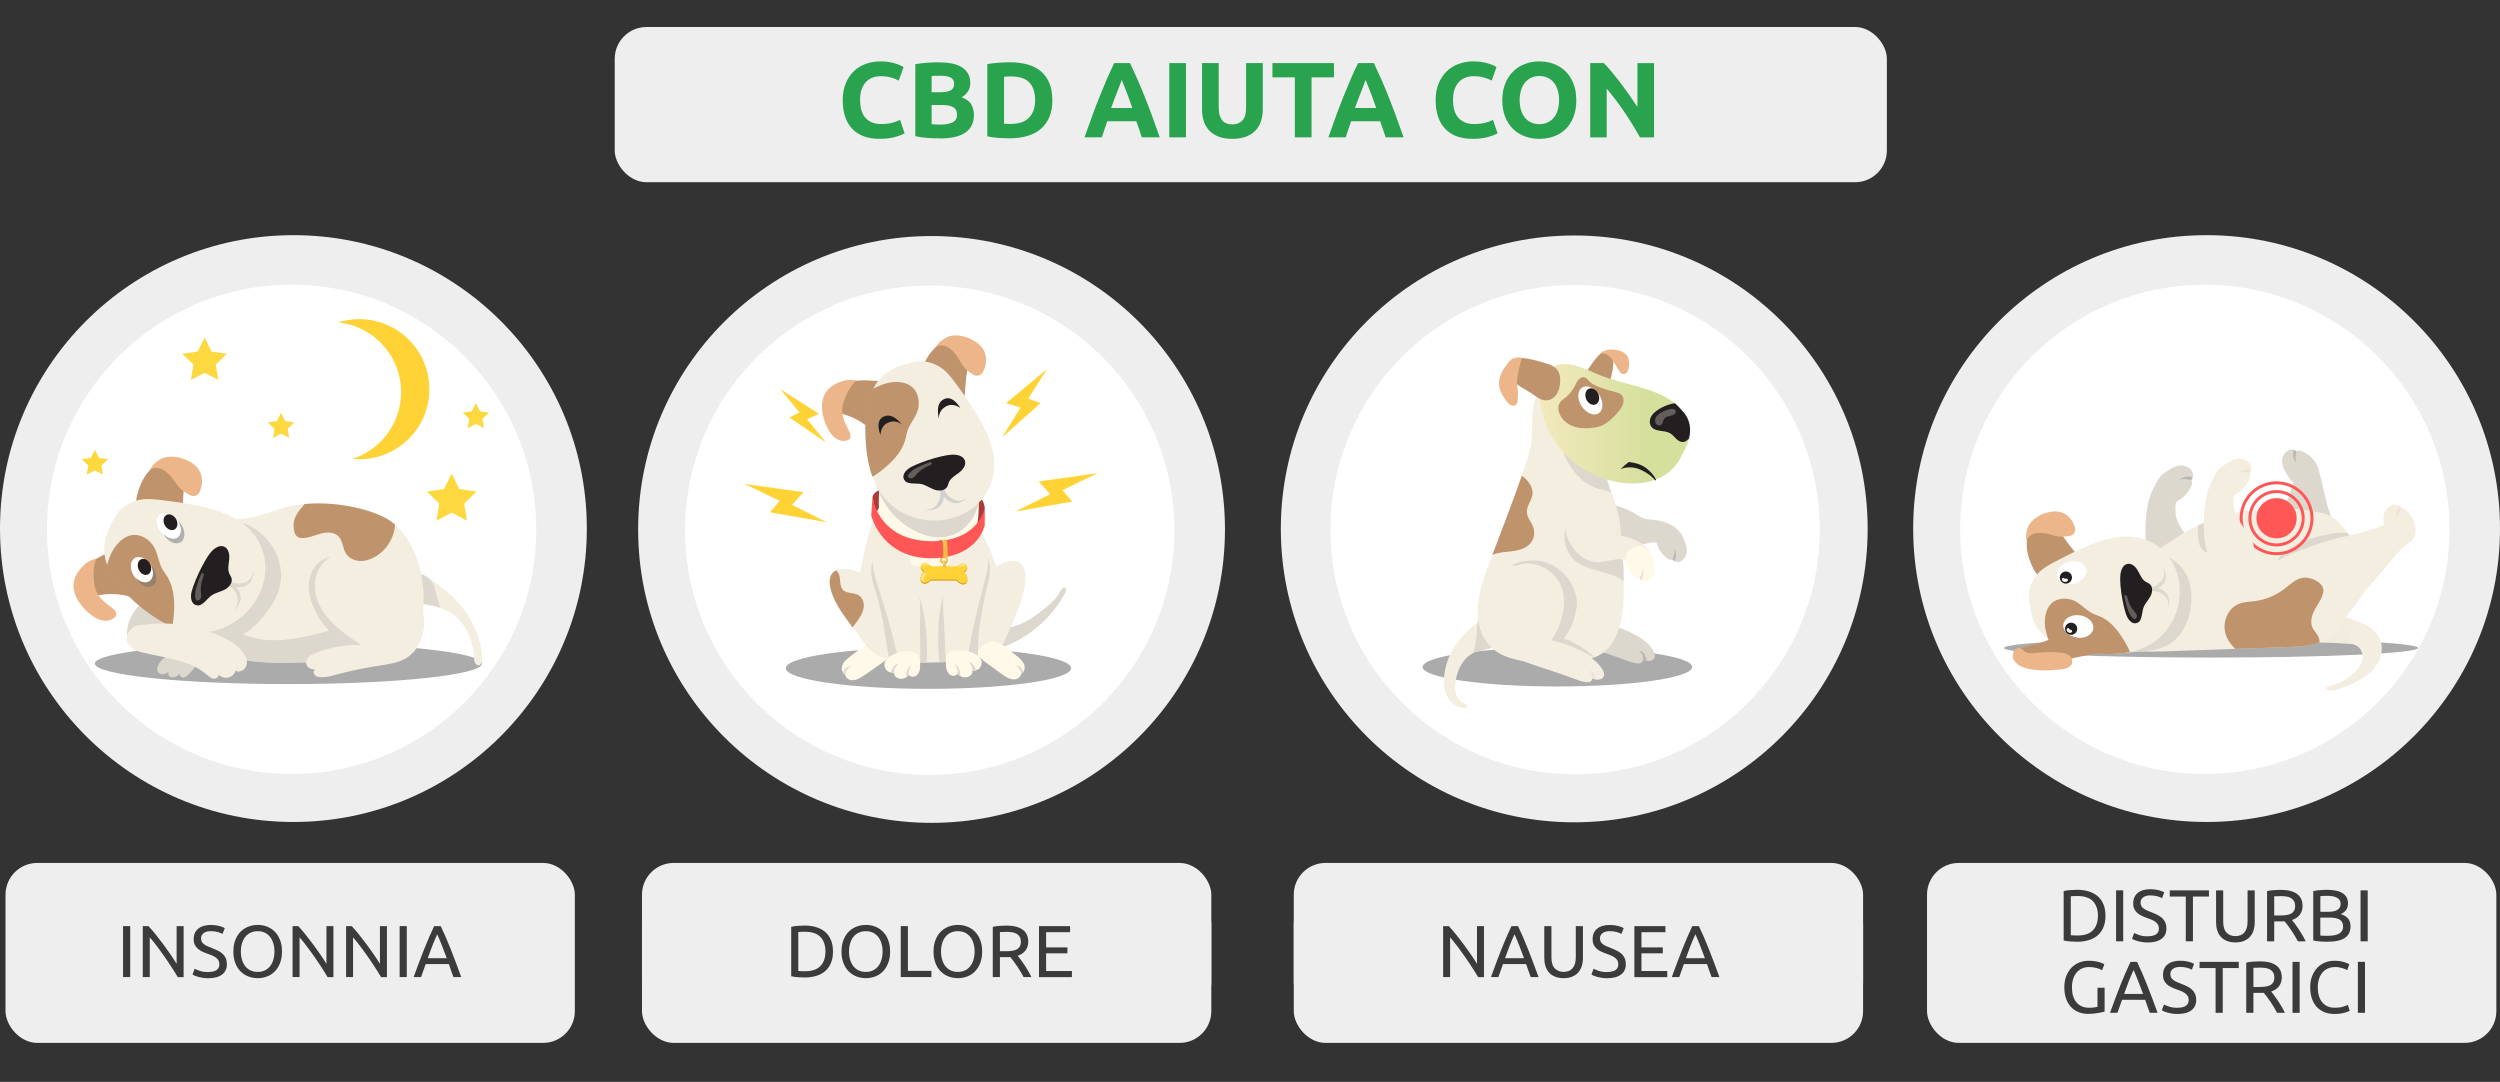 <?xml version="1.0" encoding="UTF-8"?>
<svg id="_Слой_1" data-name="Слой 1" xmlns="http://www.w3.org/2000/svg" xmlns:xlink="http://www.w3.org/1999/xlink" viewBox="0 0 630 272.63">
  <rect x="0" y="0" width="630" height="272.63" fill="#333333" stroke="none"/>
  <defs>
    <style>
      .cls-1 {
        fill: url(#_Безымянный_градиент_6);
      }

      .cls-1, .cls-2, .cls-3, .cls-4, .cls-5, .cls-6, .cls-7, .cls-8, .cls-9, .cls-10, .cls-11, .cls-12, .cls-13, .cls-14, .cls-15, .cls-16, .cls-17, .cls-18, .cls-19, .cls-20, .cls-21, .cls-22, .cls-23, .cls-24, .cls-25, .cls-26 {
        stroke-width: 0px;
      }

      .cls-27 {
        fill: none;
        stroke: #ff5656;
        stroke-miterlimit: 10;
        stroke-width: .75px;
      }

      .cls-2 {
        opacity: .48;
      }

      .cls-2, .cls-19, .cls-25 {
        fill: #fff9e9;
      }

      .cls-3 {
        fill: #f2e2d3;
      }

      .cls-4 {
        fill: #f2ecdf;
      }

      .cls-5 {
        fill: #2aa34f;
      }

      .cls-6 {
        fill: #3b3b3b;
      }

      .cls-7 {
        fill: #231f20;
      }

      .cls-8 {
        fill: #d1d1d1;
      }

      .cls-9 {
        fill: #ddd8ce;
      }

      .cls-10 {
        fill: #afafaf;
      }

      .cls-11 {
        fill: #bf946d;
      }

      .cls-12 {
        fill: #bcb8b1;
      }

      .cls-13 {
        fill: #aa3c37;
      }

      .cls-14 {
        fill: #ce9736;
      }

      .cls-15 {
        fill: #997f6d;
      }

      .cls-16 {
        fill: #edb68a;
      }

      .cls-17 {
        fill: #f2bc44;
      }

      .cls-18 {
        fill: #fff;
      }

      .cls-20 {
        fill: #ffd335;
      }

      .cls-21 {
        fill: #eee;
      }

      .cls-22 {
        fill: #ff5656;
      }

      .cls-23 {
        fill: #fdd83f;
      }

      .cls-24 {
        fill: #f4eee1;
      }

      .cls-25 {
        opacity: .29;
      }

      .cls-26 {
        fill: #7f7f7f;
        opacity: .66;
      }
    </style>
    <linearGradient id="_Безымянный_градиент_6" data-name="Безымянный градиент 6" x1="387.96" y1="106.79" x2="425.9" y2="106.79" gradientUnits="userSpaceOnUse">
      <stop offset="0" stop-color="#f3e9bd"/>
      <stop offset=".72" stop-color="#d5e09d"/>
    </linearGradient>
  </defs>
  <circle class="cls-21" cx="396.71" cy="133.28" r="73.94"/>
  <circle class="cls-18" cx="396.92" cy="133.48" r="61.65"/>
  <rect class="cls-21" x="154.91" y="6.81" width="320.58" height="39.11" rx="8" ry="8"/>
  <circle class="cls-21" cx="234.75" cy="133.42" r="73.94"/>
  <circle class="cls-18" cx="234.29" cy="133.62" r="61.65"/>
  <rect class="cls-21" x="326.03" y="224.81" width="143.47" height="30.64" rx="8" ry="8"/>
  <rect class="cls-21" x="161.78" y="224.81" width="143.47" height="30.64" rx="8" ry="8"/>
  <rect class="cls-21" x="1.39" y="217.46" width="143.47" height="45.35" rx="8" ry="8"/>
  <rect class="cls-21" x="161.78" y="217.46" width="143.47" height="45.35" rx="8" ry="8"/>
  <rect class="cls-21" x="326.03" y="217.46" width="143.47" height="45.35" rx="8" ry="8"/>
  <rect class="cls-21" x="485.61" y="217.46" width="143.47" height="45.35" rx="8" ry="8"/>
  <g>
    <path class="cls-6" d="m372.48,246.22c-.27-.46-.58-.97-.94-1.54-.35-.57-.73-1.16-1.14-1.77-.41-.61-.83-1.23-1.27-1.86-.44-.63-.87-1.24-1.31-1.82-.43-.59-.85-1.14-1.26-1.66s-.78-.98-1.13-1.37v10.02h-1.76v-12.84h1.43c.58.62,1.2,1.34,1.86,2.16.66.82,1.31,1.67,1.96,2.54.65.87,1.26,1.73,1.83,2.57s1.06,1.59,1.45,2.24v-9.5h1.76v12.84h-1.5Z"/>
    <path class="cls-6" d="m385.74,246.22c-.21-.56-.41-1.1-.59-1.64-.19-.54-.38-1.08-.57-1.64h-5.82l-1.17,3.28h-1.87c.49-1.36.96-2.61,1.39-3.77.43-1.15.86-2.25,1.27-3.29.41-1.04.82-2.03,1.23-2.97.41-.95.83-1.88,1.28-2.81h1.65c.45.93.87,1.86,1.28,2.81.41.94.82,1.94,1.23,2.97.41,1.04.84,2.13,1.27,3.29.43,1.16.89,2.41,1.39,3.77h-1.96Zm-1.69-4.76c-.4-1.07-.79-2.12-1.18-3.12-.39-1.01-.79-1.97-1.21-2.9-.43.93-.84,1.89-1.23,2.9-.39,1.01-.78,2.05-1.16,3.12h4.78Z"/>
    <path class="cls-6" d="m394.04,246.5c-.84,0-1.57-.13-2.19-.39-.62-.26-1.12-.61-1.52-1.06-.4-.45-.69-.99-.88-1.6s-.29-1.28-.29-2v-8.06h1.8v7.85c0,1.28.28,2.22.85,2.8.57.58,1.31.87,2.22.87.46,0,.87-.07,1.25-.21.38-.14.7-.36.97-.66.27-.3.48-.68.63-1.14.15-.46.22-1.02.22-1.66v-7.85h1.8v8.06c0,.72-.1,1.38-.29,2s-.49,1.15-.89,1.6c-.4.45-.91.81-1.52,1.06-.61.26-1.34.39-2.18.39Z"/>
    <path class="cls-6" d="m404.99,244.94c1.88,0,2.82-.64,2.82-1.93,0-.4-.08-.73-.25-1.01-.17-.28-.39-.52-.68-.72-.28-.2-.61-.38-.97-.53-.37-.15-.75-.3-1.16-.44-.47-.16-.91-.34-1.33-.55-.42-.2-.79-.44-1.09-.72-.31-.28-.55-.61-.73-.99-.18-.38-.27-.85-.27-1.39,0-1.12.38-2,1.15-2.63s1.82-.94,3.17-.94c.78,0,1.48.08,2.12.25.64.17,1.1.35,1.4.55l-.57,1.46c-.26-.16-.65-.32-1.16-.47-.51-.15-1.11-.23-1.79-.23-.35,0-.67.04-.96.11-.3.07-.56.18-.78.33-.22.15-.4.34-.53.57s-.19.5-.19.81c0,.35.07.64.2.87.14.23.33.44.57.62.25.18.53.34.86.49.33.15.69.3,1.08.44.56.22,1.07.44,1.53.67s.86.49,1.2.8c.34.31.6.68.79,1.1.18.43.28.94.28,1.55,0,1.12-.41,1.99-1.23,2.59-.82.61-1.98.91-3.47.91-.51,0-.97-.03-1.4-.1-.43-.07-.81-.15-1.14-.24-.33-.09-.62-.19-.86-.3-.24-.1-.43-.19-.56-.27l.54-1.48c.28.16.72.34,1.3.54.58.2,1.29.3,2.13.3Z"/>
    <path class="cls-6" d="m411.86,246.22v-12.84h7.83v1.54h-6.04v3.82h5.37v1.5h-5.37v4.45h6.5v1.54h-8.3Z"/>
    <path class="cls-6" d="m431.32,246.22c-.21-.56-.41-1.1-.59-1.64-.19-.54-.38-1.08-.57-1.64h-5.82l-1.17,3.28h-1.87c.49-1.36.96-2.61,1.39-3.77.43-1.15.86-2.25,1.27-3.29.41-1.04.82-2.03,1.23-2.97.41-.95.83-1.88,1.28-2.81h1.65c.45.93.87,1.86,1.28,2.81.41.94.82,1.94,1.23,2.97.41,1.04.84,2.13,1.27,3.29.43,1.16.89,2.41,1.39,3.77h-1.96Zm-1.69-4.76c-.4-1.07-.79-2.12-1.18-3.12-.39-1.01-.79-1.97-1.21-2.9-.43.93-.84,1.89-1.23,2.9-.39,1.01-.78,2.05-1.16,3.12h4.78Z"/>
  </g>
  <g>
    <path class="cls-6" d="m31.01,233.38h1.8v12.84h-1.8v-12.84Z"/>
    <path class="cls-6" d="m44.79,246.22c-.27-.46-.58-.97-.94-1.54s-.73-1.16-1.14-1.77c-.41-.61-.83-1.23-1.27-1.86-.44-.63-.87-1.24-1.31-1.82-.43-.59-.85-1.14-1.26-1.66-.41-.52-.78-.98-1.13-1.37v10.02h-1.76v-12.84h1.43c.58.62,1.2,1.34,1.86,2.16s1.32,1.67,1.96,2.54c.65.87,1.26,1.73,1.83,2.57s1.06,1.59,1.45,2.24v-9.5h1.76v12.84h-1.5Z"/>
    <path class="cls-6" d="m52.46,244.94c1.88,0,2.82-.64,2.82-1.93,0-.4-.08-.73-.25-1.01-.17-.28-.39-.52-.68-.72-.28-.2-.61-.38-.97-.53s-.75-.3-1.16-.44c-.47-.16-.91-.34-1.33-.55-.42-.2-.78-.44-1.09-.72-.31-.28-.55-.61-.73-.99-.18-.38-.27-.85-.27-1.39,0-1.12.38-2,1.15-2.63.77-.63,1.82-.94,3.17-.94.78,0,1.48.08,2.12.25.64.17,1.1.35,1.4.55l-.57,1.46c-.26-.16-.65-.32-1.16-.47-.51-.15-1.11-.23-1.79-.23-.35,0-.67.04-.96.11s-.56.18-.78.33c-.22.15-.4.34-.53.57-.13.23-.19.5-.19.81,0,.35.07.64.2.87s.33.44.57.62c.25.18.53.34.86.49s.69.3,1.08.44c.56.22,1.06.44,1.53.67.46.22.86.49,1.2.8s.6.68.79,1.1c.19.43.28.94.28,1.55,0,1.12-.41,1.99-1.23,2.59-.82.61-1.98.91-3.47.91-.51,0-.97-.03-1.4-.1-.43-.07-.81-.15-1.14-.24-.33-.09-.62-.19-.86-.3-.24-.1-.43-.19-.56-.27l.54-1.48c.28.16.72.34,1.3.54s1.29.3,2.13.3Z"/>
    <path class="cls-6" d="m58.81,239.79c0-1.1.16-2.07.49-2.91s.77-1.54,1.33-2.1,1.22-.98,1.96-1.27,1.54-.43,2.38-.43,1.61.14,2.34.43c.73.28,1.38.71,1.94,1.27.56.56,1,1.26,1.32,2.1.33.84.49,1.81.49,2.91s-.16,2.07-.49,2.91c-.33.84-.77,1.54-1.32,2.1-.56.56-1.2.99-1.94,1.27-.73.28-1.52.43-2.34.43s-1.63-.14-2.38-.43c-.75-.28-1.4-.71-1.96-1.27-.56-.56-1.01-1.26-1.33-2.1-.33-.84-.49-1.81-.49-2.91Zm1.89,0c0,.78.1,1.48.3,2.12.2.64.48,1.18.84,1.62s.81.79,1.33,1.03c.52.24,1.11.36,1.77.36s1.24-.12,1.76-.36c.52-.24.96-.58,1.32-1.03.36-.44.65-.98.84-1.62.2-.64.3-1.34.3-2.12s-.1-1.49-.3-2.12c-.2-.64-.48-1.18-.84-1.62-.36-.44-.81-.79-1.32-1.03-.52-.24-1.11-.36-1.76-.36s-1.24.12-1.77.36c-.52.24-.97.58-1.33,1.03-.36.45-.65.99-.84,1.62-.2.64-.3,1.34-.3,2.12Z"/>
    <path class="cls-6" d="m82.54,246.22c-.27-.46-.58-.97-.94-1.54s-.73-1.16-1.14-1.77c-.41-.61-.83-1.23-1.27-1.86-.44-.63-.87-1.24-1.31-1.82-.43-.59-.85-1.14-1.26-1.66-.41-.52-.78-.98-1.13-1.37v10.02h-1.76v-12.84h1.43c.58.62,1.2,1.34,1.86,2.16s1.32,1.67,1.96,2.54c.65.87,1.26,1.73,1.83,2.57s1.06,1.59,1.45,2.24v-9.5h1.76v12.84h-1.5Z"/>
    <path class="cls-6" d="m96.02,246.22c-.27-.46-.58-.97-.94-1.54s-.73-1.16-1.14-1.77c-.41-.61-.83-1.23-1.27-1.86-.44-.63-.87-1.24-1.31-1.82-.43-.59-.85-1.14-1.26-1.66-.41-.52-.78-.98-1.13-1.37v10.02h-1.76v-12.84h1.43c.58.62,1.2,1.34,1.86,2.16s1.32,1.67,1.96,2.54c.65.87,1.26,1.73,1.83,2.57s1.06,1.59,1.45,2.24v-9.5h1.76v12.84h-1.5Z"/>
    <path class="cls-6" d="m100.71,233.38h1.8v12.84h-1.8v-12.84Z"/>
    <path class="cls-6" d="m114.26,246.22c-.21-.56-.41-1.1-.59-1.64-.19-.54-.38-1.08-.57-1.64h-5.82l-1.17,3.28h-1.87c.49-1.36.96-2.61,1.39-3.77.43-1.15.85-2.25,1.27-3.29.41-1.04.82-2.03,1.23-2.97.41-.95.83-1.88,1.28-2.81h1.65c.44.93.87,1.86,1.28,2.81.41.94.82,1.94,1.23,2.97.41,1.04.84,2.13,1.27,3.29.43,1.16.9,2.41,1.39,3.77h-1.96Zm-1.69-4.76c-.4-1.07-.79-2.12-1.18-3.12-.39-1.01-.79-1.97-1.21-2.9-.43.93-.84,1.89-1.23,2.9-.39,1.01-.77,2.05-1.16,3.12h4.78Z"/>
  </g>
  <circle class="cls-21" cx="73.94" cy="133.2" r="73.94"/>
  <circle class="cls-18" cx="73.48" cy="133.4" r="61.65"/>
  <g>
    <path class="cls-6" d="m209.91,239.79c0,1.11-.17,2.08-.52,2.9s-.83,1.5-1.46,2.04c-.63.54-1.38.94-2.26,1.2-.88.27-1.84.4-2.89.4-.52,0-1.09-.02-1.71-.07-.62-.04-1.19-.13-1.69-.25v-12.45c.51-.12,1.07-.21,1.69-.25s1.19-.07,1.71-.07c1.05,0,2.01.13,2.89.4.88.27,1.63.67,2.26,1.2.63.54,1.12,1.22,1.46,2.04.35.82.52,1.79.52,2.9Zm-6.98,4.96c1.7,0,2.98-.44,3.82-1.31.84-.87,1.26-2.09,1.26-3.66s-.42-2.79-1.26-3.66c-.84-.87-2.11-1.31-3.82-1.31-.51,0-.9,0-1.18.02-.28.01-.47.02-.58.04v9.82c.11.01.31.02.58.04.28.01.67.02,1.18.02Z"/>
    <path class="cls-6" d="m212.06,239.79c0-1.1.16-2.07.49-2.91s.77-1.54,1.33-2.1,1.22-.98,1.96-1.27,1.54-.43,2.38-.43,1.61.14,2.34.43c.73.28,1.38.71,1.94,1.27.56.56,1,1.26,1.32,2.1.33.84.49,1.81.49,2.91s-.16,2.07-.49,2.91c-.33.84-.77,1.54-1.32,2.1-.56.56-1.2.99-1.94,1.27-.73.28-1.52.43-2.34.43s-1.63-.14-2.38-.43c-.75-.28-1.4-.71-1.96-1.27-.56-.56-1.01-1.26-1.33-2.1-.33-.84-.49-1.81-.49-2.91Zm1.89,0c0,.78.1,1.48.3,2.12.2.64.48,1.18.84,1.62s.81.79,1.33,1.03c.52.24,1.11.36,1.77.36s1.24-.12,1.76-.36c.52-.24.96-.58,1.32-1.03.36-.44.65-.98.84-1.62.2-.64.3-1.34.3-2.12s-.1-1.49-.3-2.12c-.2-.64-.48-1.18-.84-1.62-.36-.44-.81-.79-1.32-1.03-.52-.24-1.11-.36-1.76-.36s-1.24.12-1.77.36c-.52.24-.97.58-1.33,1.03-.36.45-.65.99-.84,1.62-.2.64-.3,1.34-.3,2.12Z"/>
    <path class="cls-6" d="m234.71,244.66v1.56h-7.72v-12.84h1.8v11.28h5.93Z"/>
    <path class="cls-6" d="m235.25,239.79c0-1.1.16-2.07.49-2.91s.77-1.54,1.33-2.1,1.22-.98,1.96-1.27,1.54-.43,2.38-.43,1.61.14,2.34.43c.73.28,1.38.71,1.94,1.27.56.56,1,1.26,1.32,2.1.33.84.49,1.81.49,2.91s-.16,2.07-.49,2.91c-.33.84-.77,1.54-1.32,2.1-.56.56-1.2.99-1.94,1.27-.73.28-1.52.43-2.34.43s-1.63-.14-2.38-.43c-.75-.28-1.4-.71-1.96-1.27-.56-.56-1.01-1.26-1.33-2.1-.33-.84-.49-1.81-.49-2.91Zm1.89,0c0,.78.1,1.48.3,2.12.2.64.48,1.18.84,1.62s.81.79,1.33,1.03c.52.24,1.11.36,1.77.36s1.24-.12,1.76-.36c.52-.24.96-.58,1.32-1.03.36-.44.65-.98.84-1.62.2-.64.3-1.34.3-2.12s-.1-1.49-.3-2.12c-.2-.64-.48-1.18-.84-1.62-.36-.44-.81-.79-1.32-1.03-.52-.24-1.11-.36-1.76-.36s-1.24.12-1.77.36c-.52.24-.97.58-1.33,1.03-.36.45-.65.99-.84,1.62-.2.64-.3,1.34-.3,2.12Z"/>
    <path class="cls-6" d="m256.46,240.85c.2.25.45.57.75.97.3.4.61.85.94,1.33.32.49.64,1,.95,1.53s.58,1.04.81,1.54h-1.96c-.25-.47-.52-.94-.81-1.43-.29-.48-.58-.94-.88-1.38s-.59-.85-.88-1.23c-.29-.38-.55-.72-.79-1-.16.01-.32.02-.49.02h-2.12v5.02h-1.8v-12.65c.51-.12,1.07-.21,1.69-.25s1.19-.07,1.71-.07c1.8,0,3.18.34,4.12,1.02.94.68,1.42,1.69,1.42,3.04,0,.85-.23,1.58-.68,2.19-.45.61-1.11,1.06-1.99,1.35Zm-2.72-6.02c-.77,0-1.35.02-1.76.05v4.83h1.28c.62,0,1.17-.03,1.67-.09.49-.06.91-.18,1.25-.35.34-.17.6-.42.79-.73.19-.31.28-.73.28-1.25,0-.48-.09-.88-.28-1.2-.19-.32-.44-.57-.75-.76-.31-.19-.69-.32-1.11-.39-.43-.07-.88-.11-1.36-.11Z"/>
    <path class="cls-6" d="m261.83,246.22v-12.84h7.83v1.54h-6.04v3.82h5.37v1.5h-5.37v4.45h6.5v1.54h-8.3Z"/>
  </g>
  <g>
    <path class="cls-5" d="m221.7,34.99c-3.04,0-5.36-.85-6.95-2.54-1.59-1.69-2.39-4.09-2.39-7.21,0-1.55.24-2.93.73-4.14s1.15-2.24,2-3.08c.85-.84,1.85-1.47,3.02-1.9s2.44-.65,3.81-.65c.79,0,1.51.06,2.16.17.65.12,1.21.25,1.7.41.49.15.89.31,1.22.47.32.16.56.29.7.38l-1.21,3.4c-.58-.31-1.25-.57-2.01-.78-.77-.22-1.63-.32-2.61-.32-.65,0-1.28.11-1.9.32s-1.17.56-1.65,1.04-.86,1.09-1.15,1.85c-.29.76-.43,1.67-.43,2.75,0,.86.09,1.67.28,2.42.19.75.49,1.39.92,1.93.42.54.98.97,1.66,1.28.68.32,1.51.47,2.48.47.61,0,1.16-.04,1.65-.11.49-.07.92-.16,1.3-.26.38-.1.71-.21,1-.34s.55-.24.78-.35l1.16,3.38c-.59.36-1.43.68-2.51.97-1.08.29-2.33.43-3.75.43Z"/>
    <path class="cls-5" d="m236.9,34.86c-1.03,0-2.05-.03-3.07-.09-1.02-.06-2.07-.21-3.17-.45v-18.14c.86-.16,1.81-.28,2.83-.36s1.98-.12,2.86-.12c1.19,0,2.28.08,3.28.26,1,.17,1.86.46,2.58.88s1.28.96,1.69,1.63c.41.67.61,1.51.61,2.5,0,1.49-.72,2.67-2.16,3.54,1.19.45,2,1.06,2.43,1.84.43.77.65,1.65.65,2.62,0,1.96-.71,3.44-2.15,4.43-1.43.99-3.56,1.49-6.38,1.49Zm-2.13-11.61h2.05c1.3,0,2.22-.17,2.78-.5s.84-.87.84-1.61-.29-1.29-.86-1.59c-.58-.31-1.42-.46-2.54-.46-.36,0-.75,0-1.16.01-.41,0-.78.03-1.11.07v4.08Zm0,3.21v4.83c.31.04.64.06,1,.08.36.02.76.03,1.19.03,1.26,0,2.28-.18,3.05-.54.77-.36,1.16-1.03,1.16-2,0-.86-.32-1.48-.97-1.85-.65-.37-1.58-.55-2.78-.55h-2.65Z"/>
    <path class="cls-5" d="m265.2,25.24c0,1.62-.25,3.03-.76,4.24s-1.22,2.21-2.15,3c-.93.79-2.06,1.39-3.39,1.78-1.33.4-2.83.59-4.48.59-.76,0-1.64-.03-2.65-.09-1.01-.06-2-.19-2.97-.39v-18.22c.97-.18,1.98-.3,3.04-.36,1.05-.06,1.96-.09,2.71-.09,1.6,0,3.05.18,4.36.54,1.3.36,2.43.93,3.36,1.7.94.77,1.66,1.76,2.16,2.97s.76,2.66.76,4.35Zm-12.18,5.94c.2.02.43.03.69.04.26,0,.57.01.93.01,2.11,0,3.67-.53,4.68-1.59,1.02-1.06,1.53-2.53,1.53-4.4s-.49-3.45-1.46-4.46c-.97-1.01-2.51-1.51-4.62-1.51-.29,0-.58,0-.89.01-.31,0-.59.03-.86.07v11.83Z"/>
    <path class="cls-5" d="m287.74,34.61c-.21-.65-.43-1.32-.67-2-.24-.69-.48-1.37-.72-2.05h-7.31c-.24.68-.47,1.37-.71,2.05-.24.69-.46,1.35-.66,2h-4.37c.7-2.02,1.37-3.88,2-5.59.63-1.71,1.25-3.32,1.86-4.83.6-1.51,1.2-2.95,1.79-4.31.59-1.36,1.2-2.69,1.83-3.98h3.99c.62,1.3,1.22,2.62,1.82,3.98.6,1.36,1.2,2.79,1.8,4.31.61,1.51,1.23,3.12,1.86,4.83s1.3,3.57,2.01,5.59h-4.51Zm-5.06-14.47c-.09.27-.23.64-.41,1.11-.18.47-.39,1.01-.62,1.62-.23.61-.49,1.29-.78,2.02-.29.74-.58,1.51-.87,2.32h5.35c-.29-.81-.56-1.59-.83-2.33-.27-.74-.52-1.42-.76-2.03-.24-.61-.45-1.15-.64-1.62-.18-.47-.33-.83-.44-1.1Z"/>
    <path class="cls-5" d="m294.66,15.9h4.21v18.71h-4.21V15.9Z"/>
    <path class="cls-5" d="m310.5,34.99c-1.31,0-2.45-.18-3.4-.55-.95-.37-1.74-.88-2.36-1.54-.62-.66-1.08-1.44-1.38-2.35-.3-.91-.45-1.91-.45-3.01v-11.64h4.21v11.29c0,.76.09,1.4.26,1.93s.41.96.7,1.3.66.57,1.08.71c.42.14.89.22,1.39.22,1.03,0,1.86-.32,2.5-.95s.96-1.7.96-3.21v-11.29h4.21v11.64c0,1.1-.15,2.11-.46,3.02-.31.92-.77,1.71-1.4,2.36-.63.66-1.43,1.17-2.4,1.53-.97.36-2.12.54-3.46.54Z"/>
    <path class="cls-5" d="m336.15,15.9v3.59h-5.64v15.12h-4.21v-15.12h-5.64v-3.59h15.5Z"/>
    <path class="cls-5" d="m349.19,34.61c-.21-.65-.43-1.32-.67-2-.24-.69-.48-1.37-.72-2.05h-7.31c-.24.68-.47,1.37-.71,2.05-.24.69-.46,1.35-.66,2h-4.37c.7-2.02,1.37-3.88,2-5.59.63-1.71,1.25-3.32,1.86-4.83.6-1.51,1.2-2.95,1.79-4.31.59-1.36,1.2-2.69,1.83-3.98h3.99c.62,1.3,1.22,2.62,1.82,3.98.6,1.36,1.2,2.79,1.8,4.31.61,1.51,1.23,3.12,1.86,4.83s1.3,3.57,2.01,5.59h-4.51Zm-5.06-14.47c-.09.27-.23.64-.41,1.11-.18.47-.39,1.01-.62,1.62-.23.61-.49,1.29-.78,2.02-.29.74-.58,1.51-.87,2.32h5.35c-.29-.81-.56-1.59-.83-2.33-.27-.74-.52-1.42-.76-2.03-.24-.61-.45-1.15-.64-1.62-.18-.47-.33-.83-.44-1.1Z"/>
    <path class="cls-5" d="m371.12,34.99c-3.04,0-5.36-.85-6.95-2.54-1.59-1.69-2.39-4.09-2.39-7.21,0-1.55.24-2.93.73-4.14s1.15-2.24,2-3.08c.85-.84,1.85-1.47,3.02-1.9s2.44-.65,3.81-.65c.79,0,1.51.06,2.16.17.65.12,1.21.25,1.7.41.49.15.89.31,1.22.47.32.16.56.29.7.38l-1.21,3.4c-.58-.31-1.25-.57-2.01-.78-.77-.22-1.63-.32-2.61-.32-.65,0-1.28.11-1.9.32s-1.17.56-1.65,1.04-.86,1.09-1.15,1.85c-.29.76-.43,1.67-.43,2.75,0,.86.09,1.67.28,2.42.19.75.49,1.39.92,1.93.42.54.98.97,1.66,1.28.68.32,1.51.47,2.48.47.61,0,1.16-.04,1.65-.11.49-.07.92-.16,1.3-.26.38-.1.71-.21,1-.34s.55-.24.78-.35l1.16,3.38c-.59.36-1.43.68-2.51.97-1.08.29-2.33.43-3.75.43Z"/>
    <path class="cls-5" d="m397.23,25.24c0,1.6-.24,3.01-.72,4.23-.48,1.21-1.13,2.23-1.96,3.05-.83.82-1.81,1.44-2.96,1.85-1.14.41-2.37.62-3.69.62s-2.48-.21-3.62-.62-2.12-1.03-2.97-1.85c-.85-.82-1.51-1.84-2-3.05s-.73-2.62-.73-4.23.25-3.01.76-4.23c.5-1.21,1.18-2.24,2.04-3.06.85-.83,1.84-1.45,2.97-1.86,1.12-.41,2.31-.62,3.55-.62s2.48.21,3.62.62c1.13.42,2.12,1.04,2.97,1.86.85.83,1.51,1.85,2,3.06s.73,2.62.73,4.23Zm-14.28,0c0,.92.11,1.75.34,2.48.23.74.55,1.37.97,1.9.42.53.94.94,1.55,1.23.61.29,1.31.43,2.11.43s1.47-.14,2.09-.43,1.14-.7,1.57-1.23.75-1.17.97-1.9c.22-.74.34-1.57.34-2.48s-.11-1.75-.34-2.5c-.23-.75-.55-1.39-.97-1.92s-.94-.94-1.57-1.23-1.32-.43-2.09-.43-1.49.15-2.11.45c-.61.3-1.13.71-1.55,1.24-.42.53-.75,1.17-.97,1.92-.22.75-.34,1.57-.34,2.47Z"/>
    <path class="cls-5" d="m413.29,34.61c-1.21-2.14-2.51-4.26-3.92-6.34-1.4-2.09-2.9-4.06-4.48-5.91v12.26h-4.16V15.9h3.43c.59.59,1.25,1.32,1.97,2.19.72.86,1.45,1.79,2.2,2.77.75.98,1.49,2,2.23,3.05.74,1.05,1.43,2.07,2.08,3.04v-11.04h4.18v18.71h-3.54Z"/>
  </g>
  <g>
    <path class="cls-6" d="m530.58,230.78c0,1.11-.17,2.08-.52,2.9s-.83,1.5-1.46,2.04-1.38.94-2.26,1.2c-.88.27-1.84.4-2.89.4-.52,0-1.09-.02-1.71-.07-.62-.04-1.19-.13-1.7-.25v-12.45c.51-.12,1.07-.21,1.7-.25.62-.04,1.19-.07,1.71-.07,1.05,0,2.01.13,2.89.4.88.27,1.63.67,2.26,1.2s1.12,1.22,1.46,2.04c.35.82.52,1.79.52,2.9Zm-6.98,4.96c1.7,0,2.98-.44,3.82-1.31.84-.87,1.26-2.09,1.26-3.66s-.42-2.79-1.26-3.66c-.84-.87-2.11-1.31-3.82-1.31-.51,0-.9,0-1.18.02-.28.01-.47.02-.58.04v9.82c.11.01.31.02.58.04.28.01.67.02,1.18.02Z"/>
    <path class="cls-6" d="m533.25,224.37h1.8v12.84h-1.8v-12.84Z"/>
    <path class="cls-6" d="m541.22,235.93c1.88,0,2.82-.64,2.82-1.93,0-.4-.08-.73-.25-1.01-.17-.28-.39-.52-.68-.72-.28-.2-.61-.38-.97-.53-.37-.15-.75-.3-1.16-.44-.47-.16-.91-.34-1.33-.55-.42-.2-.79-.44-1.09-.72-.31-.28-.55-.61-.73-.99-.18-.38-.27-.85-.27-1.39,0-1.12.38-2,1.15-2.63s1.82-.94,3.17-.94c.78,0,1.48.08,2.12.25.64.17,1.1.35,1.4.55l-.57,1.46c-.26-.16-.65-.32-1.16-.47-.51-.15-1.11-.23-1.79-.23-.35,0-.67.04-.96.11-.3.07-.56.18-.78.33-.22.15-.4.34-.53.57s-.19.5-.19.81c0,.35.07.64.2.87.14.23.33.44.57.62.25.18.53.34.86.49.33.15.69.3,1.08.44.56.22,1.07.44,1.53.67s.86.49,1.2.8c.34.31.6.68.79,1.1.18.43.28.94.28,1.55,0,1.12-.41,1.99-1.23,2.59-.82.61-1.98.91-3.47.91-.51,0-.97-.03-1.4-.1-.43-.07-.81-.15-1.14-.24-.33-.09-.62-.19-.86-.3-.24-.1-.43-.19-.56-.27l.54-1.48c.28.16.72.34,1.3.54.58.2,1.29.3,2.13.3Z"/>
    <path class="cls-6" d="m556.66,224.37v1.56h-4.04v11.28h-1.8v-11.28h-4.04v-1.56h9.87Z"/>
    <path class="cls-6" d="m563.33,237.49c-.84,0-1.57-.13-2.19-.39-.62-.26-1.12-.61-1.52-1.06-.4-.45-.69-.99-.88-1.6s-.29-1.28-.29-2v-8.06h1.8v7.85c0,1.28.28,2.22.85,2.8.57.58,1.31.87,2.22.87.46,0,.87-.07,1.25-.21.38-.14.7-.36.97-.66.27-.3.48-.68.63-1.14.15-.46.22-1.02.22-1.66v-7.85h1.8v8.06c0,.72-.1,1.38-.29,2s-.49,1.15-.89,1.6c-.4.45-.91.81-1.52,1.06-.61.26-1.34.39-2.18.39Z"/>
    <path class="cls-6" d="m577.58,231.84c.2.25.45.57.75.97.3.4.61.85.94,1.33.32.49.64,1,.95,1.53.31.53.58,1.04.81,1.54h-1.96c-.25-.47-.52-.94-.81-1.43-.29-.48-.58-.94-.88-1.38-.3-.44-.59-.85-.88-1.23-.29-.38-.55-.72-.79-1-.16.01-.32.02-.49.02h-2.12v5.02h-1.8v-12.65c.51-.12,1.07-.21,1.7-.25.62-.04,1.19-.07,1.71-.07,1.8,0,3.18.34,4.12,1.02.94.68,1.42,1.69,1.42,3.04,0,.85-.23,1.58-.68,2.19-.45.61-1.12,1.06-1.99,1.35Zm-2.72-6.02c-.77,0-1.35.02-1.76.05v4.83h1.28c.62,0,1.17-.03,1.67-.09.49-.06.91-.18,1.25-.35.34-.17.6-.42.79-.73.19-.31.28-.73.28-1.25,0-.48-.09-.88-.28-1.2-.19-.32-.44-.57-.75-.76-.32-.19-.69-.32-1.11-.39-.43-.07-.88-.11-1.36-.11Z"/>
    <path class="cls-6" d="m586.41,237.32c-.26,0-.54,0-.84-.02-.3-.01-.61-.03-.91-.06-.3-.03-.6-.06-.9-.09-.3-.04-.57-.09-.82-.15v-12.45c.25-.06.52-.11.82-.15.3-.04.6-.07.9-.09.3-.02.6-.04.9-.06.3-.01.57-.02.83-.02.74,0,1.44.06,2.08.17.65.11,1.21.3,1.69.57.47.27.85.61,1.12,1.05.27.43.41.96.41,1.59,0,.7-.17,1.28-.5,1.73-.33.45-.78.79-1.33,1.01.75.22,1.35.57,1.8,1.06.45.48.67,1.16.67,2.04,0,1.28-.47,2.25-1.42,2.9-.94.65-2.44.97-4.49.97Zm-1.69-7.54h1.89c.45,0,.86-.03,1.26-.09.4-.06.74-.17,1.03-.33.29-.16.52-.37.69-.63.17-.26.25-.59.25-.98,0-.37-.09-.68-.26-.94-.17-.25-.41-.46-.71-.61-.3-.15-.66-.27-1.07-.34-.41-.07-.84-.11-1.3-.11s-.82,0-1.07.02c-.26.01-.49.03-.7.06v3.96Zm0,1.45v4.52c.14.01.3.02.48.04.16.01.35.02.57.03.22,0,.47,0,.75,0,.53,0,1.03-.03,1.51-.1.48-.07.89-.19,1.25-.36.36-.17.64-.41.86-.72.22-.31.32-.7.32-1.17,0-.42-.08-.78-.24-1.07s-.39-.52-.69-.69c-.3-.17-.66-.3-1.08-.37-.42-.07-.89-.11-1.41-.11h-2.32Z"/>
    <path class="cls-6" d="m594.86,224.37h1.8v12.84h-1.8v-12.84Z"/>
    <path class="cls-6" d="m528.56,248.91h1.8v6c-.15.05-.36.1-.64.17-.28.06-.6.12-.96.19s-.76.11-1.19.16c-.43.04-.87.07-1.32.07-.9,0-1.72-.15-2.46-.45-.74-.3-1.38-.73-1.91-1.3-.53-.57-.94-1.27-1.23-2.09-.29-.83-.44-1.78-.44-2.85s.16-2.03.49-2.86c.33-.83.77-1.53,1.32-2.1.56-.57,1.21-1,1.95-1.3.75-.3,1.55-.44,2.4-.44.58,0,1.1.04,1.55.11.45.07.84.16,1.16.26s.58.2.79.3c.2.1.34.17.42.22l-.57,1.5c-.36-.23-.83-.43-1.43-.58-.59-.15-1.2-.23-1.81-.23-.66,0-1.25.12-1.79.35-.54.24-.99.57-1.37,1.02-.38.45-.67.99-.88,1.62s-.31,1.35-.31,2.14.09,1.46.27,2.09c.18.63.45,1.17.81,1.62.36.45.82.8,1.35,1.05s1.17.37,1.9.37c.52,0,.96-.03,1.32-.08s.63-.11.79-.16v-4.78Z"/>
    <path class="cls-6" d="m541.74,255.23c-.21-.56-.41-1.1-.59-1.64-.19-.54-.38-1.08-.57-1.64h-5.82l-1.17,3.28h-1.87c.49-1.36.96-2.61,1.39-3.77.43-1.15.86-2.25,1.27-3.29.41-1.04.82-2.03,1.23-2.97.41-.95.83-1.88,1.28-2.81h1.65c.45.93.87,1.86,1.28,2.81.41.94.82,1.94,1.23,2.97.41,1.04.84,2.13,1.27,3.29.43,1.16.89,2.41,1.39,3.77h-1.96Zm-1.69-4.76c-.4-1.07-.79-2.12-1.18-3.12-.39-1.01-.79-1.97-1.21-2.9-.43.93-.84,1.89-1.23,2.9-.39,1.01-.78,2.05-1.16,3.12h4.78Z"/>
    <path class="cls-6" d="m548.73,253.95c1.88,0,2.82-.64,2.82-1.93,0-.4-.08-.73-.25-1.01-.17-.28-.39-.52-.68-.72-.28-.2-.61-.38-.97-.53-.37-.15-.75-.3-1.16-.44-.47-.16-.91-.34-1.33-.55-.42-.2-.79-.44-1.09-.72-.31-.28-.55-.61-.73-.99-.18-.38-.27-.85-.27-1.39,0-1.12.38-2,1.15-2.63s1.82-.94,3.17-.94c.78,0,1.48.08,2.12.25.64.17,1.1.35,1.4.55l-.57,1.46c-.26-.16-.65-.32-1.16-.47-.51-.15-1.11-.23-1.79-.23-.35,0-.67.04-.96.11-.3.07-.56.18-.78.33-.22.15-.4.34-.53.57s-.19.5-.19.81c0,.35.07.64.2.87.14.23.33.44.57.62.25.18.53.34.86.49.33.15.69.3,1.08.44.56.22,1.07.44,1.53.67s.86.49,1.2.8c.34.31.6.68.79,1.1.18.43.28.94.28,1.55,0,1.12-.41,1.99-1.23,2.59-.82.61-1.98.91-3.47.91-.51,0-.97-.03-1.4-.1-.43-.07-.81-.15-1.14-.24-.33-.09-.62-.19-.86-.3-.24-.1-.43-.19-.56-.27l.54-1.48c.28.16.72.34,1.3.54.58.2,1.29.3,2.13.3Z"/>
    <path class="cls-6" d="m564.17,242.39v1.56h-4.04v11.28h-1.8v-11.28h-4.04v-1.56h9.87Z"/>
    <path class="cls-6" d="m572.34,249.86c.2.25.45.57.75.97.3.4.61.85.94,1.33.32.49.64,1,.95,1.53.31.53.58,1.04.81,1.54h-1.96c-.25-.47-.52-.94-.81-1.43-.29-.48-.58-.94-.88-1.38-.3-.44-.59-.85-.88-1.23-.29-.38-.55-.72-.79-1-.16.01-.32.02-.49.02h-2.12v5.02h-1.8v-12.65c.51-.12,1.07-.21,1.7-.25.62-.04,1.19-.07,1.71-.07,1.8,0,3.18.34,4.12,1.02.94.68,1.42,1.69,1.42,3.04,0,.85-.23,1.58-.68,2.19-.45.61-1.12,1.06-1.99,1.35Zm-2.72-6.02c-.77,0-1.35.02-1.76.05v4.83h1.28c.62,0,1.17-.03,1.67-.09.49-.06.91-.18,1.25-.35.34-.17.6-.42.79-.73.19-.31.28-.73.28-1.25,0-.48-.09-.88-.28-1.2-.19-.32-.44-.57-.75-.76-.32-.19-.69-.32-1.11-.39-.43-.07-.88-.11-1.36-.11Z"/>
    <path class="cls-6" d="m577.71,242.39h1.8v12.84h-1.8v-12.84Z"/>
    <path class="cls-6" d="m588.21,255.51c-.9,0-1.72-.15-2.46-.44-.74-.3-1.38-.73-1.91-1.3-.53-.57-.94-1.27-1.23-2.1-.29-.83-.44-1.79-.44-2.86s.16-2.03.49-2.86c.33-.83.77-1.53,1.32-2.1.56-.57,1.2-1,1.94-1.3.74-.3,1.53-.44,2.37-.44.53,0,1.01.04,1.44.11.43.07.8.16,1.11.26.31.1.57.2.77.3.2.1.33.17.41.22l-.52,1.48c-.11-.07-.27-.15-.48-.24s-.45-.17-.71-.26c-.27-.09-.56-.16-.87-.21-.31-.06-.63-.08-.95-.08-.68,0-1.29.12-1.83.35-.54.24-1.01.57-1.39,1.02-.38.45-.68.99-.88,1.62-.2.64-.31,1.35-.31,2.14s.09,1.46.27,2.09c.18.63.45,1.17.81,1.62.36.45.81.8,1.34,1.05s1.16.37,1.88.37c.83,0,1.51-.09,2.06-.26s.95-.33,1.22-.46l.46,1.48c-.09.06-.24.14-.46.23s-.5.18-.83.27c-.33.09-.72.16-1.17.22-.45.06-.93.09-1.45.09Z"/>
    <path class="cls-6" d="m594.18,242.39h1.8v12.84h-1.8v-12.84Z"/>
  </g>
  <circle class="cls-21" cx="556.06" cy="133.2" r="73.94"/>
  <circle class="cls-18" cx="555.61" cy="133.4" r="61.65"/>
  <polygon class="cls-20" points="262.25 101.56 252.49 110.26 257.17 102.72 253.52 101.6 263.86 92.99 259.1 100.46 262.25 101.56"/>
  <polygon class="cls-20" points="270.19 126.4 255.85 128.91 264.64 124.52 261.74 121.33 276.59 119.23 267.78 123.51 270.19 126.4"/>
  <polygon class="cls-20" points="198.93 105.2 208.2 111.55 203.38 105.63 206.37 104.28 196.62 98.07 201.49 103.92 198.93 105.2"/>
  <polygon class="cls-20" points="194.04 129.11 208.38 131.62 199.59 127.23 202.49 124.04 187.64 121.94 196.46 126.22 194.04 129.11"/>
  <g>
    <ellipse class="cls-26" cx="233.97" cy="168.39" rx="35.95" ry="5.2"/>
    <path class="cls-19" d="m214.21,165.46c-.88.67-1.8,1.45-2.04,2.53-.17.78.13,1.73.87,2.03,0,.57.48,1.06,1.01,1.26,1.28.48,2.65-.34,3.77-1.12,1.54-1.08,3.08-2.15,4.63-3.23.73-.51,1.55-1.18,1.51-2.07-.02-.45-.27-.86-.56-1.21-.93-1.1-2.91-2.03-4.35-1.43-1.69.7-3.39,2.14-4.85,3.24Z"/>
    <path class="cls-9" d="m213.05,170.02s-.12-.46.28-1.1c.4-.64,1.18-1.11,1.18-1.11,0,0-.92.2-1.36.54-.44.34-.65,1.25-.65,1.25,0,0,.04.2.21.32.17.12.34.1.34.1Z"/>
    <path class="cls-13" d="m248.17,128.01s-.09-.73-.37-1.48c-.41-1.08-2.03-1.08-2.03-1.08l-.7,5.2,1.18,1.23,1.44-1.21.48-2.66h0Z"/>
    <path class="cls-13" d="m219.87,125.28s.02-.67.95-1.36,1.75-.54,1.75-.54l-.41,5.76h-1.58l-.71-3.86h0Z"/>
    <path class="cls-9" d="m258.47,156.62c2.22-1.17,4.2-2.75,6.08-4.4.87-.77,1.75-1.58,2.28-2.62.37-.72.85-1.7,1.63-1.51.38.41.14,1.06-.13,1.54-3.04,5.54-7.93,10.06-13.69,12.67-1.19.54-2.45,1-3.76.99-.27,0-.54-.03-.78-.15-.45-.23-.68-.75-.76-1.26-.3-1.9.89-3.43,2.68-3.43,2.23-.01,4.48-.79,6.44-1.82Z"/>
    <path class="cls-24" d="m254.48,141.4c.69-.11,1.42-.14,2.06.14,1.36.59,1.83,2.29,1.86,3.77.06,2.85-.86,5.63-1.88,8.3-1.08,2.83-2.27,5.61-3.57,8.34-.44.93-.99,1.93-1.96,2.27-1.01.36-2.16-.17-2.83-1.01-.67-.84-.94-1.91-1.13-2.96-1.16-6.41-.63-17.49,7.45-18.85Z"/>
    <path class="cls-24" d="m212.09,143.39c-.69.06-1.41.21-1.96.64-1.17.91-1.21,2.67-.87,4.12.65,2.78,2.23,5.24,3.88,7.57,1.74,2.47,3.59,4.88,5.53,7.2.66.79,1.44,1.63,2.46,1.72,1.06.09,2.05-.7,2.49-1.68.44-.97.44-2.09.36-3.15-.46-6.5-3.72-17.11-11.89-16.41Z"/>
    <path class="cls-24" d="m215.84,149.67c-.36,2.84-.58,5.73.14,8.52.72,2.79,2.48,5.48,5.31,6.94,1.61.83,3.48,1.21,5.33,1.46,3.48.45,7.02.44,10.53.29,4.04-.18,8.14-.55,11.87-1.91.95-.35,1.9-.77,2.59-1.43.96-.92,1.33-2.19,1.56-3.42.79-4.25.25-8.61-.77-12.83-1.6-6.61-4.4-13.06-8.83-18.62-1.56-1.96-3.43-3.87-5.95-4.82-1.62-.6-3.41-.77-5.16-.74-3.52.05-8.63,1-10.48,3.96-2.53,4.04-3.53,9.35-4.56,13.82-.68,2.91-1.21,5.84-1.58,8.79Z"/>
    <path class="cls-19" d="m221.55,123.42c-.11,2.37-.19,4.77.18,7.11.71,4.51,3.15,8.6,6.49,10.84,3.34,2.24,7.5,2.59,11.03.93,1.65-.77,3.16-1.97,4.34-3.56,3.33-4.48,3.47-11.21,2.62-17.17-.31-2.18-.74-4.35-1.54-6.34-2.49-6.18-8.29-9.66-13.96-10.33-1.68-.2-3.44-.18-4.96.67-4.83,2.69-3.97,12.62-4.2,17.85Z"/>
    <path class="cls-9" d="m225.87,130.48c3.55,3.32,8.48,5.78,13.21,4.64,5.11-1.23,8.63-7.02,7.36-12.12-.85-3.43-3.53-6.22-6.7-7.78-3.17-1.56-6.79-2-10.32-1.89-2.25.07-4.6.39-6.45,1.67-5.32,3.69-.59,12.23,2.9,15.49Z"/>
    <path class="cls-11" d="m210.97,96.95c-.38.13-.79.28-1.03.61-.2.27-.25.62-.29.95-.19,1.56-.22,3.14-.09,4.7.01.13.03.27.1.39.14.22.44.28.7.31,3.11.44,6.09,1.78,8.48,3.82.6.51,1.31,1.1,2.07.89.42-.12.73-.46,1.01-.78,1.06-1.23,2.09-2.52,2.75-4,.66-1.48.94-3.19.47-4.75-.33-1.1-1.08-2.1-2.09-2.67-.98-.55-2.38-.42-3.49-.51-2.9-.23-5.84.12-8.6,1.04Z"/>
    <path class="cls-11" d="m236.99,86.48c1.14-.82,2.53-1.46,3.91-1.2,1.67.32,2.85,1.87,4.46,2.41-1.65,3.72-1.99,7.87-2.25,11.93-.08,1.16-.17,2.4-.88,3.33-.9,1.18-2.62,1.52-4.06,1.12-1.44-.39-2.63-1.38-3.67-2.45-1.04-1.07-1.99-2.29-2.49-3.7-.74-2.11.03-4.26.86-6.23.87-2.06,2.31-3.89,4.12-5.21Z"/>
    <path class="cls-24" d="m249.33,110.79c-.99-2.71-2.45-5.22-3.99-7.64-1.51-2.38-3.12-4.7-4.81-6.94-.86-1.15-1.76-2.29-2.87-3.17-2.29-1.81-5.39-2.47-8.06-1.65-3.58,1.1-11.24,2.15-11.41,15.91-.08,6.65.65,13.9,5.13,18.71,3.87,4.16,9.72,5.85,15,4.92,2.88-.51,5.64-1.76,7.83-3.76,2.18-2.01,3.76-4.8,4.23-7.88.43-2.82-.07-5.78-1.05-8.49Z"/>
    <path class="cls-11" d="m229.35,97.15c-.75-.48-1.62-.73-2.51-.83-1.84-.21-3.71.19-5.38.96-.44.2-1.09.53-1.52.71-1.13,2.2-1.83,5.12-1.88,9.36-.05,4.29.37,8.79,1.78,12.76.76-.37,1.47-.89,2.13-1.41,2.64-2.08,5.22-4.56,6.13-7.8.22-.79.34-1.6.6-2.38.57-1.68,1.8-3.06,2.44-4.71.89-2.32.3-5.31-1.79-6.66Z"/>
    <path class="cls-16" d="m243.71,93.29c.63.51,1.25,1.06,2.01,1.33.72.26,1.56-.2,1.84-.64,1.04-1.64,1.23-3.63.49-5.42-.38-.92-1.11-1.65-1.91-2.23-1.11-.81-2.4-1.37-3.75-1.65-1.24-.25-2.56-.25-3.72.26-.75.33-2.5,1.58-2.73,2.41-.02.09,1.54-1.05,3.55.58,2.34,1.91,2.39,3.87,4.23,5.36Z"/>
    <path class="cls-16" d="m211.83,96.2c-1.68.66-5.29,2.19-4.61,7.47.19,1.48.63,2.92,1.32,4.24.53,1.01,1.2,2,2.16,2.62.96.63,2.26.83,3.25.25,1.62-1.54-2.59-4.42-1.56-8.72.48-2,1.79-4.78,3.35-6.12,0,0-1.68-.62-3.91.26Z"/>
    <path class="cls-8" d="m236.25,126.92c-.27.44-.62.84-1.06,1.1-.64.38-1.4.44-2.14.5.84.12,1.72.12,2.53-.17.81-.28,1.48-.88,1.86-1.65.46-.95.61-2.25.47-3.48-.04-.36-.37-.59-.55-.9-.09-.16-.23-.31-.42-.34-.63-.1-.25.66-.17.91.14.45.21.92.21,1.4,0,.92-.24,1.85-.73,2.63Z"/>
    <path class="cls-8" d="m240.26,125.85c.46.22.97.37,1.49.35.74-.02,1.42-.38,2.07-.73-.65.56-1.39,1.02-2.22,1.22-.83.2-1.72.05-2.45-.4-.9-.55-1.73-1.57-2.26-2.68-.16-.32,0-.7-.02-1.05,0-.18.03-.39.17-.51.47-.42.57.43.64.68.13.46.32.89.57,1.29.49.78,1.19,1.43,2.03,1.83Z"/>
    <path class="cls-7" d="m228.9,118.12c-1.3,1.04-1.67,2.21-.74,3.17.73.77,2.93.46,3.96.68,1.2.25,2.21,1.02,3.36,1.43,1.15.4,2.69.28,3.26-.8.16-.31.22-.66.35-.99.45-1.13,1.61-1.76,2.58-2.49s1.87-1.91,1.48-3.06c-.41-1.21-1.96-1.54-3.23-1.48-3.11.14-9.62,2.43-11.02,3.55Z"/>
    <path class="cls-25" d="m229.41,120.54c.29.06.59-.05.82-.23.23-.18.41-.42.6-.64.83-.99,1.92-1.77,3.13-2.24.21-.08.43-.16.6-.31.17-.15.28-.39.21-.6-.14-.4-3.88,1.4-4.21,1.61-.46.28-2.91,2.03-1.15,2.42Z"/>
    <path class="cls-9" d="m220.78,149.49c.55,1.83.98,3.7,1.41,5.57.69,2.95,1.14,7.58,1.82,10.54.18.78.61-.08,1.14.52.53.6,1.49.9,2.14.44.62-.44.7-1.31.69-2.07-.06-7.53-2.7-14.84-6.31-21.44-.21-.38-.89-1.75-1.48-1.69-.59.06-.63,1.87-.63,2.35-.02,1.98.66,3.91,1.22,5.79Z"/>
    <path class="cls-9" d="m233.45,166.98s-1.73.01-2.41-.02c-.67-.04-.23-.39-.34-1.07-.97-6.34-1.73-12.72-2.29-19.11-.07-.81-.47-3.41.77-2.12.84.87,1.38,2.66,1.83,3.77,1.06,2.63,1.78,5.41,2.12,8.23.38,3.09.67,7.36.32,10.33Z"/>
    <path class="cls-24" d="m220.52,138.61c-.65,1.04-.72,2.35-.6,3.57.2,2.2.93,4.31,1.61,6.41,1.83,5.63,3.41,11.34,4.73,17.11.1.43.2.87.5,1.2.27.3.66.46,1.05.58.64.21,1.31.34,1.98.4.12.01.25.02.36-.03.21-.1,1.75-.79,1.75-1.02.04-4.26-.13-7.84-.04-12.01s-.39-8.41-1.95-12.29c-.54-1.34-1.24-2.68-2.41-3.53-1.03-.75-2.47-1.14-3.66-1.59-1.24-.47-2.61.05-3.32,1.2Z"/>
    <path class="cls-19" d="m224.48,165.28c-.57.35-1.13.76-1.42,1.36-.33.68-.23,1.53.23,2.12.47.59,1.28.88,2.01.71-.14.66.46,1.29,1.11,1.49.95.29,2.07-.08,2.65-.89.34.48,1.05.59,1.58.35.53-.24.89-.77,1.06-1.33.17-.56.18-1.15.17-1.74-.01-.98-.12-2.1-.91-2.69-.38-.29-.87-.41-1.35-.46-1.75-.21-3.65.17-5.15,1.08Z"/>
    <path class="cls-9" d="m225.31,169.48s-.07-.26.13-.86c.2-.59.98-1.47.98-1.47,0,0-.93.29-1.31.92-.46.76-.57,1.41-.57,1.41,0,0,.07.08.35.1.28.02.42-.12.42-.12Z"/>
    <path class="cls-9" d="m229.05,170.09s-.13-.24-.06-.87c.07-.62.63-1.64.63-1.64,0,0-.62.33-.96,1.21-.32.83-.31,1.93-.31,1.93,0,0,.16-.08.37-.27.27-.24.32-.36.32-.36Z"/>
    <path class="cls-9" d="m248.54,148.81c-.45,1.86-.77,3.75-1.13,5.63-.97,5.09-.97,7.6-.97,10.84,0,.8-.93-.27-1.42.36s-1.44.98-2.12.55c-.64-.41-.77-1.28-.8-2.04-.32-7.52,1.94-14.95,5.21-21.73.19-.39.8-1.79,1.39-1.76.59.03.72,1.84.75,2.31.12,1.98-.46,3.94-.92,5.84Z"/>
    <path class="cls-9" d="m236.77,166.92s1.73-.07,2.41-.15c.66-.07.21-.4.28-1.09.64-6.38,1.08-12.79,1.32-19.2.03-.82.3-3.43-.88-2.08-.79.91-1.24,2.72-1.63,3.86-.93,2.68-1.5,5.49-1.7,8.33-.22,3.1-.29,7.38.21,10.33Z"/>
    <path class="cls-24" d="m248.24,137.93c.7,1.01.84,2.31.79,3.53-.09,2.21-.71,4.35-1.28,6.49-1.54,5.71-2.83,11.5-3.85,17.33-.08.43-.16.88-.43,1.23-.25.32-.64.49-1.02.64-.63.24-1.29.41-1.95.5-.12.02-.25.03-.36-.02-.21-.09-1.78-.7-1.8-.93-.26-4.25-.27-7.83-.58-12-.31-4.16-.04-8.42,1.32-12.37.47-1.37,1.11-2.74,2.23-3.65.99-.8,2.41-1.27,3.57-1.78,1.22-.53,2.61-.08,3.38,1.03Z"/>
    <path class="cls-19" d="m245.64,164.77c.58.32,1.17.7,1.49,1.29.36.66.31,1.52-.13,2.13-.44.61-1.23.94-1.97.81.18.66-.39,1.31-1.03,1.55-.94.34-2.07.02-2.69-.76-.31.49-1.02.64-1.56.43-.54-.22-.93-.72-1.13-1.27-.2-.55-.24-1.14-.26-1.73-.04-.98.02-2.1.77-2.73.37-.31.85-.45,1.32-.53,1.74-.3,3.66-.02,5.19.82Z"/>
    <path class="cls-9" d="m241.32,169.81s.11-.25.01-.87c-.1-.62-.72-1.61-.72-1.61,0,0,.64.3,1.02,1.16.36.81.41,1.91.41,1.91,0,0-.17-.07-.39-.25-.28-.23-.34-.34-.34-.34Z"/>
    <path class="cls-9" d="m245.03,169s.06-.52-.17-1.1c-.23-.58-.92-1.2-.92-1.2,0,0,1.06.46,1.36.84.48.61.6,1.41.6,1.41,0,0-.03.05-.39.07-.36.02-.48-.02-.48-.02Z"/>
    <path class="cls-11" d="m216.38,149.99c-1.26-.75-3.14-.31-4.04-1.46-1.1-1.4-.14-3.25-1.48-4.68-.04-.04-.08-.08-.11-.12-.22.09-.43.2-.62.35-1.17.91-1.21,2.67-.87,4.12.65,2.78,2.23,5.24,3.88,7.57.55.78,1.11,1.55,1.68,2.32.37-.44.72-.91,1.05-1.37.74-1.03,1.49-2.12,1.74-3.36.25-1.25-.14-2.71-1.23-3.36Z"/>
    <path class="cls-19" d="m256.19,165.26c.87.68,1.77,1.48,1.99,2.57.16.79-.17,1.72-.91,2.01-.02.57-.5,1.05-1.04,1.24-1.29.46-2.64-.39-3.75-1.19-1.52-1.11-3.04-2.21-4.56-3.32-.72-.53-1.53-1.21-1.47-2.1.03-.45.28-.86.58-1.19.95-1.08,2.95-1.97,4.38-1.35,1.67.73,3.35,2.21,4.78,3.33Z"/>
    <path class="cls-9" d="m257.26,169.84s.13-.46-.26-1.11c-.39-.65-1.15-1.14-1.15-1.14,0,0,.91.22,1.34.57.43.35.63,1.26.63,1.26,0,0-.05.2-.22.32-.17.12-.34.1-.34.1Z"/>
    <path class="cls-7" d="m221.89,109.65s-.09-2.42,2.07-3.2c2.27-.83,3.46.72,3.46.72,0,0-2.04-2.94-4.23-2.37-3.09.8-1.29,4.85-1.29,4.85Z"/>
    <path class="cls-7" d="m242.01,102.83s-1.87-1.54-3.8-.31c-2.04,1.3-1.53,3.19-1.53,3.19,0,0-1.09-3.41.69-4.8,2.51-1.97,4.64,1.93,4.64,1.93Z"/>
    <path class="cls-14" d="m236.92,136.06s-.24,0-.25.3c-.01.29.15,3.78.17,4,.03.48.33.41.33.41l.61-.27.37-1.7-.27-2.55-.6-.21-.35.02Z"/>
    <path class="cls-22" d="m219.87,125.28s1.35,10.92,14.65,11.1c12.17.17,13.64-8.37,13.64-8.37v4.3s-1.47,7.91-12.67,8.35c-13.24.52-15.94-10.74-15.94-10.74l.31-4.63Z"/>
    <g>
      <path class="cls-20" d="m242.86,144.33c.39-.19.73-.54.84-.96.11-.42-.03-.93-.39-1.17-.29-.2-.69-.21-1.02-.1-.31.1-.72.32-1.11.6h-6.4c-.45-.36-.96-.65-1.32-.76-.34-.11-.73-.09-1.02.1-.36.24-.51.75-.39,1.17.11.42.45.77.84.96-.63.18-.98.9-.98,1.56,0,.52.21,1.1.68,1.31.57.26,1.22-.1,1.7-.5.09-.08.18-.16.27-.24h6.46c.15.14.29.27.45.4.48.4,1.13.76,1.7.5.47-.22.68-.79.68-1.31,0-.66-.34-1.38-.98-1.56Z"/>
      <g>
        <path class="cls-14" d="m232.85,144.16c.08-.04.15-.14.02-.25-.39-.19-.73-.54-.84-.96-.01-.05-.02-.11-.03-.17-.02.14,0,.28.03.42.09.33.41.8.83.95Z"/>
        <path class="cls-14" d="m242.86,144.07c-.17.14-.14.25,0,.25.5-.21.75-.63.84-.96.04-.14.05-.28.03-.42,0,.06-.02.11-.03.17-.11.42-.45.77-.84.96Z"/>
        <path class="cls-14" d="m243.16,146.95c-.57.26-1.22-.1-1.7-.5-.15-.13-.3-.26-.45-.4h-6.46c-.09.08-.18.16-.27.24-.48.4-1.13.76-1.7.5-.44-.2-.65-.7-.68-1.18,0,.04,0,.08,0,.12,0,.52.21,1.1.68,1.31.57.26,1.22-.1,1.7-.5.09-.08.18-.16.27-.24h6.46c.15.14.29.27.45.4.48.4,1.13.76,1.7.5.47-.22.68-.79.68-1.31,0-.04,0-.08,0-.12-.03.48-.24.98-.68,1.18Z"/>
      </g>
      <path class="cls-2" d="m232.16,145.37c-.11.37,0,.8.32,1.02.07.05.17.09.25.07.08-.02.15-.1.17-.19.02-.08.02-.17,0-.26-.02-.15-.05-.31-.03-.47.01-.16.07-.31.19-.41.14-.11.36-.15.4-.33.03-.13-.09-.26-.22-.29-.48-.12-.97.44-1.09.85Z"/>
      <path class="cls-2" d="m232.38,142.62c.06.03.14.02.21,0,.07-.03.13-.07.19-.11.23-.13.53-.13.78-.03.07.03.16.06.22,0,.04-.04.04-.1.02-.14-.02-.05-.06-.08-.11-.11-.2-.13-.45-.17-.69-.14-.12.02-1.02.31-.62.52Z"/>
      <path class="cls-2" d="m241.95,142.46c-.07.05-.14.09-.18.16-.04.07-.06.16,0,.23.06.09.2.08.29.03.09-.05.17-.14.26-.19.14-.08.32-.09.48-.07.07.01.14.03.21.03.07,0,.14-.03.18-.08.06-.09.02-.22-.06-.29-.08-.07-.2-.08-.31-.09-.34,0-.59.07-.87.27Z"/>
    </g>
    <path class="cls-17" d="m236.92,136.06s.66-.14.71,1.07c.05,1.21.12,2.89,0,3.14-.21.47-.46.49-.46.49l1.37-.13s.23-.19.27-.73c.05-.7-.12-3.06-.16-3.35-.06-.56-.4-.63-.4-.63l-1.34.14Z"/>
    <path class="cls-2" d="m237.58,136.15c-.03.06-.01.14.02.2.03.06.08.11.12.17.09.13.11.28.14.43.03.16.06.33.08.49,0,.04.03.09.07.09.07-.16.05-.33.03-.5-.02-.19-.04-.39-.07-.58,0-.07-.02-.14-.05-.21-.05-.1-.28-.23-.35-.08Z"/>
    <path class="cls-17" d="m236.89,141.11c-.08.33.02.51.15.64.3.31,1.04.38,1.4.21.34-.16.47-.53.47-.83,0-.19-.1-.38-.24-.5-.14-.13-.33-.19-.52-.2-.08,0-.18.02-.2.1-.03.1.09.17.18.2.12.04.24.1.31.2.12.17.06.41-.09.55-.15.14-.38.12-.58.1-.41-.05-.46-.4-.39-.54.07-.14.19-.26.29-.38.02-.03.05-.06.04-.1-.02-.07-.13-.04-.19,0-.19.13-.63.25-.63.54Z"/>
    <path class="cls-17" d="m237.59,141.34c-.06.1-.06.22-.05.34.01.29.05.58.1.87.03.17.08.35.22.44.14.1.36.05.46-.09.07-.11.07-.26.07-.39,0-.27-.02-.53-.03-.8,0-.1,0-.2-.06-.29-.11-.2-.58-.29-.71-.07Z"/>
    <path class="cls-14" d="m238.37,141.99c.13-.04.23-.13.32-.22-.04,0-.08-.02-.12-.05-.09-.06-.18-.15-.21-.26,0,0-.03.03-.03.03,0,.02,0,.05,0,.06,0,.05.01.1.01.14,0,.1.02.19.02.29Z"/>
    <path class="cls-2" d="m237.69,141.46c-.03.08-.02.16,0,.25.02.17.05.34.07.51.01.08.02.17.07.23.02.03.08.06.1.03.01-.01.01-.03.02-.04.02-.11,0-.22,0-.32-.01-.12-.02-.23-.03-.35,0-.09.01-.2.09-.24.04-.02.09-.03.09-.07,0-.03-.03-.04-.06-.05-.15-.06-.25-.13-.35.04Z"/>
  </g>
  <path class="cls-26" d="m426.43,168.08c0,2.71-15.21,4.91-33.97,4.91s-33.97-2.2-33.97-4.91,15.21-4.91,33.97-4.91,33.97,2.2,33.97,4.91Z"/>
  <path class="cls-24" d="m367.92,161.08c-2.15,2.51-3.55,5.66-3.95,8.93-.24,1.95-.12,4.01.85,5.72.97,1.71,2.92,2.95,4.86,2.63.26-.63-.62-1.05-1.22-1.37-1.57-.85-1.9-2.96-1.72-4.74.31-3.14,1.82-6.38,4.65-7.77,1.55-.76,3.33-.89,4.93-1.54,1.6-.64,3.12-2.12,2.88-3.83-.18-1.32-1.35-2.28-2.54-2.89-2.98-1.53-6.97,2.8-8.73,4.85Z"/>
  <path class="cls-9" d="m372.17,158.47c0,2.01-.29,4.03-.85,5.96,1.83-.46,3.65-.92,5.48-1.38.11-.03.22-.06.3-.14.06-.07.09-.16.12-.24.52-1.82.18-3.86-.89-5.42-.58-.83-1.81-1.94-2.94-1.59-1.1.35-1.21,1.86-1.21,2.8Z"/>
  <path class="cls-9" d="m393.62,160.75c1.21.71,2.3.88,3.54,1.33,3.97,1.43,8.19,2.66,12.14,4.16,1.01.38,2.03.77,3.1.92.35.05.73.07,1.06-.07.33-.14.6-.47.57-.82.53.16,1.07.32,1.62.28.55-.04,1.12-.34,1.32-.85.22-.54-.02-1.16-.31-1.67-1.3-2.25-3.64-3.68-5.99-4.76-3.7-1.69-7.69-2.74-11.75-3.07-2.73-.23-6.08,4.09-5.28,4.56Z"/>
  <path class="cls-9" d="m404.6,136.04c1.56,1.47,3.72,2.37,5.86,2.15,2.06-.21,3.95-1.4,6.02-1.48,2.03-.08,4.06,1,5.11,2.74.14.22.28.48.52.57.5.19.95-.38,1.11-.89.57-1.74,1.03-3.64-.03-5.13-1.19-1.67-3.65-2.55-5.45-2.86-1.46-.25-3.04-.1-4.31-.86-.95-.56-2.66-1.69-4.24-2.25-1.71-.61-3.92-1.21-5.71-.86-1.79.35-1.99,1.62-1.86,3.8.1,1.74,1.77,3.93,2.98,5.07Z"/>
  <g>
    <path class="cls-9" d="m424.43,140.67c-.37.48-.89.87-1.49.95-.6.08-1.27-.21-1.51-.77-.17.35-.7.22-1.03.02-1.29-.8-2.28-2.07-2.76-3.51-.18-.55-.29-1.14-.22-1.71.18-1.62,1.86-2.85,3.49-2.73,1.78.13,2.94,1.51,3.49,3.08.56,1.59,1.22,3.15.03,4.68Z"/>
    <path class="cls-12" d="m421.94,138.29c.55.94.57,2.19,0,3.12,0,.01-.37-.28-.4-.32-.12-.14-.15-.19-.07-.34.13-.26.26-.51.35-.79.18-.53.26-1.12.12-1.67Z"/>
  </g>
  <path class="cls-24" d="m386.1,106.13c-.13,5.74-.5,14.92-.63,20.66-.04,1.71.18.04.85,1.62.47,1.11,1.26,2.07,2.12,2.93.76.76,1.59,1.47,2.57,1.92,1.1.5,2.33.65,3.54.75,3.35.26,6.9.08,9.77-1.6.34-.2.69-.44.87-.78.13-.23-.87,4.01,1.4-.23,2.25-4.22-1.95-8.56-2.25-12.61-.13-1.74-.07-3.5-.18-5.24-.15-2.39-.6-4.77-1.35-7.06-.55-1.69-1.28-3.36-2.46-4.71-2.72-3.11-10.98-6.45-13.3-1.4-.83,1.82-.91,3.8-.95,5.75Z"/>
  <path class="cls-9" d="m404.15,117.3c-.03-.51-.07-1.02-.12-1.52-.73-.39-1.5-.71-2.26-1.02-1.26-.51-2.55-1-3.9-1.18-1-.14-3.36-.3-3.84.91,0,0,1.49,2.78,2.08,3.58,2.24,3.05,3.58,3.86,6.13,4.94.69.29,3.1.93,3.83,1.12-.01-.18-1.81-4.87-1.91-6.83Z"/>
  <path class="cls-11" d="m403.21,89.23c.39-.35.5-.28,1-.47.49-.19,1.08-.21,1.53.06.77.46.88,1.51.84,2.41-.07,1.48-.32,2.95-.74,4.37-.14.45-.3.91-.61,1.26-.68.76-1.85.81-2.86.66-.73-.11-1.46-.3-2.06-.73-1.22-.88-1.35-1.92-.59-3.03,1.01-1.48,2.13-3.31,3.49-4.53Z"/>
  <path class="cls-1" d="m393.26,113.15c3.35,4,8.17,6.94,13.32,8.13,3.32.77,6.8.81,9.88-.16,3.08-.98,5.74-3.02,7.05-5.8.62-1.32,4.71-7.1.57-11.64-.69-.76-1.35-1.57-2.19-2.2-5.34-3.98-12.46-4.42-18.66-6.92-4.5-1.82-9.62-4.78-13.45-1-2.87,2.84-1.77,8.99-.51,12.59.87,2.5,2.23,4.89,3.99,6.99Z"/>
  <path class="cls-7" d="m424.07,103.68c-.64-.7-1.26-1.46-2.01-2.06-2.17.28-4.79,1.63-5.79,3.05-.59.85-.75,2.08-.11,2.9,1.05,1.35,3.29.75,4.75,1.63.58.35.99.9,1.48,1.37.48.47,1.11.88,1.78.81.57-.06,1.05-.45,1.45-.86.53-2.14.46-4.64-1.55-6.84Z"/>
  <path class="cls-11" d="m382.81,90.17c-.37-.02-.77-.01-1.08.19-.71.45-1.92,3.07-1.62,3.85,1.05,2.76,4.24,3.67,6.59,5.45.93.7,2.02,1.33,3.18,1.22,1.1-.1,2.05-.88,2.58-1.84.53-.96.7-2.09.71-3.19.02-2.25-.92-3.41-2.98-4.08-2.39-.78-4.84-1.5-7.38-1.6Z"/>
  <path class="cls-16" d="m380.75,90.67c-1.75,1.81-3.3,4.16-2.95,6.65.2,1.41,1,2.67,1.87,3.8.29.37.6.75,1.02.97.42.22.97.24,1.33-.07.33-.29.41-.77.43-1.21.05-.91.16-1.83,0-2.72-.54-2.9.53-5.75,1.07-7.93,0,0-1.98-.3-2.76.51Z"/>
  <path class="cls-16" d="m404.69,89.23c.48.21,1.07.68,1.39,1.1.8,1.06,1.29,2.17,2.02,3.26.05.07.47.82,1.18.68,1.45-.29,1.37-3.08,1.11-3.92-.21-.7-.76-1.26-1.39-1.61-.64-.35-1.36-.52-2.09-.6-.7-.08-1.42-.09-2.1.08-.61.16-1.22.48-1.6.99.37-.26,1.01-.2,1.48,0Z"/>
  <path class="cls-11" d="m397.94,95.55c-.56.52-.85,1.26-1.21,1.94-.56,1.04-1.33,1.97-2.26,2.7-.52.41-1.11.79-1.44,1.36-.37.63-.39,1.41-.22,2.12.41,1.73,1.86,3.08,3.52,3.71,1.66.64,3.49.64,5.25.39.73-.1,1.47-.25,2.14-.55.56-.25,1.06-.59,1.54-.96,1.03-.79,1.96-1.72,2.76-2.74.46-.59.89-1.23,1.06-1.96.17-.73.03-1.57-.51-2.09-.45-.44-1.1-.58-1.71-.73-1.49-.36-2.95-.84-4.37-1.41-1-.4-1.71-.88-2.4-1.68-.6-.69-1.37-.84-2.16-.1Z"/>
  <path class="cls-18" d="m402.87,104.13c-1.22.79-3.14-.01-4.3-1.79-1.16-1.78-1.11-3.87.1-4.66s3.14.01,4.3,1.79c1.16,1.78,1.11,3.87-.1,4.66Z"/>
  <path class="cls-7" d="m402.78,99.28c.47,1.09.17,2.27-.67,2.64-.84.36-1.91-.23-2.38-1.32-.47-1.09-.17-2.27.67-2.64.84-.36,1.91.23,2.38,1.32Z"/>
  <path class="cls-25" d="m418.66,103.94c-.55.31-1.1.7-1.39,1.27-.29.56-.27,1.34.21,1.76.29.26.74.34,1.07.14.52-.32.48-1.1.84-1.6.54-.75,1.74-.58,2.51-1.09.2-.13.39-.34.39-.58.06-1.7-3.09-.21-3.63.1Z"/>
  <path class="cls-7" d="m408.4,118.24s2.18-1.17,5.11.17c2.93,1.35,3.53,2.81,3.79,2.65.26-.16-1.11-2.21-2.82-3.35-1.72-1.14-4.03-1.27-4.03-1.27,0,0-.66.49-.98.77-.67.57-1.06,1.03-1.06,1.03Z"/>
  <path class="cls-24" d="m374.24,144.79c-1,3-1.86,6.1-1.88,9.27-.01,3.17.92,6.45,3.09,8.73,3.04,3.19,7.78,3.84,12.14,4.15,4.85.34,8.43.2,13.16-.96,8.41-2.05,8.4-13.63,8.43-16.78.06-5.71-.38-11.21-.91-16.91-.22-2.34-1.02-4.7-1.73-6.93-.78-2.47-4.86-2.04-7.33-2.73-3.07-.85-6.12-2.31-8-4.91-.96-1.32-5.07-8.22-5.26-6.33-.49,4.83-10.63,30.17-11.71,33.4Z"/>
  <path class="cls-9" d="m388.72,142.87c1.95.9,3.58,2.48,4.5,4.42,1.06,2.24,1.15,4.86.63,7.29-.52,2.43-1.63,4.69-2.88,6.83,3.3.68,6.49,1.92,9.39,3.63.38.23.79.47,1.23.46.44,0-4.48-3.85-7.49-4.53,1.97-2.67,3.38-6.3,3.27-9.61-.06-1.78-1.71-7.24-7.3-9.46-2.66-1.06-6.97-.85-9.37.72.41-.27,1.37.04,1.89-.16.61-.24.99-.42,1.71-.45,1.52-.06,3.06.23,4.44.86Z"/>
  <path class="cls-24" d="m380.81,165.48c1.21.71,2.3.88,3.54,1.33,3.97,1.43,8.19,2.66,12.14,4.16,1.01.38,2.03.77,3.1.92.35.05.73.07,1.06-.07.33-.14.6-.47.57-.82.53.16,1.07.32,1.62.28.55-.04,1.12-.34,1.32-.85.22-.54-.02-1.16-.31-1.67-1.3-2.25-3.64-3.68-5.99-4.76-3.7-1.69-7.69-2.74-11.75-3.07-2.73-.23-6.08,4.09-5.28,4.56Z"/>
  <path class="cls-9" d="m397.37,141.67c3.27,2.36,8.59,2.29,11.81,4.73-.03-1.76-.03-4.28-.26-5.73-.34-2.2-4.39-2.89-5.9-4.52-1.14-1.23-1.95-2.75-3.25-3.81-2.54-2.06-5.18-.87-5.48,2.18-.26,2.69.87,5.55,3.08,7.15Z"/>
  <path class="cls-4" d="m402.25,131.74c.39-.43.66-.44,1.24-.52,1.28-.17,1.58,1.68,3.12,2.13,1.29.38,1.78.26,1.91,1.7.15,1.64-.48,1.28-.5,2.92,0,.33-.03.69-.25.94-.16.18-.39.26-.62.32-1.29.31-2.71-.18-3.64-1.12-.89-.9-1.22-2.05-1.39-3.27-.13-.97-.62-2.26.12-3.09Z"/>
  <path class="cls-24" d="m397,138.8c1.37,1.65,3.41,2.81,5.55,2.86,2.07.05,4.09-.9,6.15-.73,2.02.17,3.9,1.5,4.74,3.34.11.24.22.51.45.63.47.25.99-.27,1.21-.75.78-1.66,1.45-3.5.59-5.11-.94-1.78-3.29-2.96-5.05-3.49-1.42-.42-3.01-.48-4.18-1.38-.87-.68-1.37-1.73-2.18-2.48-1.33-1.24-3.32-1.47-5.13-1.34-1.82.13-4.36.88-4.5,3.06-.11,1.74,1.28,4.12,2.34,5.39Z"/>
  <g>
    <path class="cls-19" d="m416.11,145.83c-.43.43-.99.75-1.6.75-.6,0-1.23-.37-1.4-.95-.21.32-.72.14-1.02-.11-1.18-.96-2.01-2.33-2.31-3.82-.11-.57-.15-1.16-.01-1.73.38-1.59,2.2-2.6,3.79-2.28,1.75.35,2.73,1.86,3.09,3.49.36,1.65.82,3.28-.54,4.65Z"/>
    <path class="cls-3" d="m413.93,143.16c.43,1,.29,2.24-.38,3.09,0,.01-.33-.32-.36-.36-.1-.15-.12-.21-.03-.35.16-.24.32-.48.45-.74.25-.51.39-1.08.32-1.64Z"/>
  </g>
  <path class="cls-3" d="m401.21,170.99s.08-.32-.05-.81c-.24-.92-.96-1.49-.96-1.49,0,0,1.36.73,1.58,1.15.41.77.13,1.34.13,1.34l-.7-.19Z"/>
  <path class="cls-12" d="m414.02,166.26s.1-.27-.09-1.05c-.18-.78-1.05-1.29-1.05-1.29,0,0,1.07.12,1.57.98.51.86.54,1.6.54,1.6,0,0-.2.02-.57-.09-.37-.11-.41-.16-.41-.16Z"/>
  <path class="cls-11" d="m377.23,139.45c1.45-.37,2.97-.39,4.45-.63,1.48-.24,3-.77,3.97-1.91.92-1.08,1.22-2.65.76-3.99-.45-1.32-1.58-2.43-1.65-3.82-.08-1.61,1.27-2.97,1.43-4.57.1-.95-.24-1.9-.76-2.7-.5-.77-1.16-1.42-1.93-1.93-2.35,6.71-5.57,15.05-7.43,19.94.38-.17.77-.3,1.16-.4Z"/>
  <ellipse class="cls-26" cx="72.68" cy="167.22" rx="48.78" ry="5.17"/>
  <path class="cls-24" d="m115.21,151.53c3.69,3.97,6.14,9.2,6.25,14.62.01.58-.1,1.29-.64,1.48-.43.15-.9-.16-1.11-.56-.21-.4-.22-.87-.25-1.32-.24-4.53-2.26-9.22-6.18-11.5-3.02-1.75-6.69-1.87-10.06-2.77-1.31-.35-2.61-.84-3.65-1.71-1.54-1.3-2.35-3.73-.99-5.47,1.09-1.4,2.86-1.15,4.37-.7,4.57,1.35,9.05,4.47,12.26,7.94Z"/>
  <path class="cls-9" d="m105.19,145.38c-.21,1.76-.2,3.54.02,5.3.04.33.1.68.29.95.35.47,1,.57,1.58.64,1.33.18,2.65.48,3.93.91-.49-1.34-.9-2.7-1.23-4.09-.21-.87-.39-1.78-.9-2.52-.41-.59-1-1.04-1.63-1.39-.8-.44-1.9-1.16-2.06.19Z"/>
  <path class="cls-9" d="m40.03,167.31c-.4.66-.61,1.57-.12,2.16.33.4.91.52,1.41.42.51-.11.95-.41,1.33-.76-.39.32-.3,1.01.09,1.32.39.32.97.32,1.44.13.47-.19.86-.53,1.23-.87-.32.41.18,1.05.71,1.04.52,0,.95-.39,1.33-.76.74-.71,1.48-1.45,1.95-2.36.28-.53.46-1.14.31-1.71-.25-.94-1.29-1.43-2.24-1.61-2.67-.51-6,.58-7.44,3Z"/>
  <path class="cls-24" d="m50.72,129.96c7.37,1.91,13.29.67,18.98-1.44,10.04-3.72,24.52-.58,29.17,3.15,4.66,3.72,9.74,12.17,7.21,27.39-.45,2.69-7.77,1.04-10.43,3.03-3.12,2.33-6.65,5.02-10.54,4.86-10.51-.45-19.3,1.16-28.46-1.83-3.77-1.23-7.5-2.79-10.61-5.25-3.11-2.46-5.59-5.91-6.22-9.82-.58-3.59.43-7.31,2.28-10.45,1.85-3.13,4.48-5.73,7.3-8.03l1.32-1.6Z"/>
  <path class="cls-9" d="m96.42,153.27c-3.12,2.33-6.8,3.78-10.54,4.86-16.89,4.86-21.08,3.88-29.2-.53-3.49-1.89-6.76-4.09-9.87-6.55-2.84-2.24-5.14-5.3-6.01-8.78-.98,2.48-1.41,5.18-.99,7.8.63,3.92,3.1,7.37,6.22,9.82,3.11,2.46,6.84,4.01,10.61,5.25,9.16,3,17.95,1.38,28.46,1.83,3.89.17,7.42-2.53,10.54-4.86,2.66-1.98,9.98-.33,10.43-3.03.52-3.11-7.12-7.71-9.66-5.82Z"/>
  <path class="cls-9" d="m62.59,158.98c1.94-1.35,3.52-3.16,4.9-5.08,1.19-1.65,2.26-3.42,2.84-5.37.92-3.06.56-6.45-.84-9.32-1.39-2.87-3.78-5.22-6.6-6.72-1.26-.67-3.03-1.08-3.96,0-.4.47-.52,1.1-.64,1.71-.75,3.69-1.99,7.27-3.69,10.63-.81,1.6-1.72,3.15-2.34,4.83-.62,1.68-.93,3.53-.49,5.26.49,1.93,2.34,4.75,4.11,5.79,1.92,1.12,5.14-.63,6.71-1.73Z"/>
  <path class="cls-9" d="m33.21,155.07c1.47-2.56,3.68-4.7,6.29-6.09,1.66-.88,3.57-1.47,5.41-1.09,2.52.53,4.41,2.89,4.85,5.43.17.97.15,1.99-.17,2.92-.61,1.79-2.21,3.05-3.84,3.99-2.93,1.69-7.43,3.53-10.92,2.95-3.91-.65-3.05-5.62-1.61-8.13Z"/>
  <path class="cls-11" d="m20.32,143.87c-.29.29-.6.61-.67,1.02-.06.34.05.68.16,1,.52,1.51,1.2,2.97,2.02,4.34.07.12.15.24.26.31.23.14.52.06.78-.02,3.04-.99,6.37-1.09,9.46-.28.77.2,1.69.43,2.29-.1.33-.29.46-.74.58-1.17.42-1.6.79-3.24.73-4.89-.05-1.65-.56-3.34-1.68-4.56-.79-.86-1.93-1.44-3.1-1.51-1.14-.07-2.37.68-3.42,1.09-2.75,1.08-5.29,2.71-7.41,4.78Z"/>
  <path class="cls-11" d="m38.9,117.38c1.09-.92,2.45-1.68,3.87-1.52,1.72.2,3.03,1.68,4.71,2.1-1.39,3.9-1.41,8.14-1.36,12.28.01,1.19.01,2.45-.64,3.44-.83,1.27-2.55,1.74-4.03,1.45-1.49-.29-2.78-1.2-3.92-2.21-1.14-1.01-2.2-2.17-2.81-3.56-.92-2.09-.3-4.33.39-6.39.73-2.16,2.04-4.13,3.78-5.6Z"/>
  <path class="cls-24" d="m56.86,129.5c-2.71-1.15-5.59-1.8-8.46-2.33-2.82-.52-5.66-.93-8.51-1.23-1.46-.15-2.93-.28-4.35-.06-2.94.45-5.58,2.3-6.82,4.86-1.66,3.43-6.2,9.87,3.95,19.54,4.9,4.68,10.8,9.16,17.5,9.15,5.78,0,11.1-3.19,14.07-7.77,1.62-2.5,2.6-5.42,2.62-8.44.02-3.02-.97-6.13-2.93-8.62-1.8-2.28-4.35-3.96-7.06-5.1Z"/>
  <path class="cls-11" d="m32.83,134.93c-.88.22-1.67.7-2.36,1.29-1.44,1.22-2.43,2.9-3.02,4.68-.16.47-.36,1.18-.53,1.63.85,2.37,2.55,4.91,5.67,7.89,3.16,3.02,6.81,5.82,10.75,7.52.25-.82.36-1.71.43-2.56.28-3.41.22-7.06-1.56-9.98-.43-.71-.96-1.36-1.36-2.1-.85-1.59-1.03-3.46-1.82-5.08-1.12-2.27-3.75-3.91-6.2-3.29Z"/>
  <path class="cls-16" d="m46.24,123.77c.68.47,1.35.98,2.14,1.2.75.21,1.57-.33,1.81-.79.93-1.74.97-3.78.08-5.54-.46-.9-1.25-1.59-2.12-2.12-1.19-.73-2.55-1.21-3.94-1.38-1.28-.16-2.62-.06-3.76.55-.73.39-2.42,1.8-2.58,2.65-.02.09,1.49-1.19,3.65.32,2.52,1.76,2.72,3.74,4.71,5.11Z"/>
  <path class="cls-16" d="m20.77,142.79c-1.24,1.36-3.86,4.36-.88,8.89.83,1.27,1.88,2.39,3.1,3.29.94.69,1.99,1.29,3.14,1.44,1.16.15,2.44-.25,3.09-1.22.8-2.13-4.34-2.88-5.32-7.29-.45-2.04-.49-5.17.34-7.09,0,0-1.82.18-3.47,1.98Z"/>
  <path class="cls-9" d="m59.81,150.44c.14.51.19,1.04.08,1.55-.16.74-.64,1.35-1.12,1.94.68-.55,1.28-1.21,1.63-2,.35-.8.37-1.72.06-2.53-.39-1.01-1.25-2.02-2.27-2.76-.29-.22-.69-.14-1.05-.22-.18-.04-.39-.04-.54.07-.51.4.32.65.56.76.43.21.83.49,1.19.81.69.63,1.21,1.46,1.46,2.37Z"/>
  <path class="cls-9" d="m61.79,146.71c.49-.19.95-.47,1.3-.86.5-.57.7-1.32.89-2.05-.04.87-.2,1.75-.63,2.5-.43.75-1.16,1.32-2,1.55-1.04.29-2.37.2-3.57-.18-.35-.11-.52-.48-.8-.71-.14-.12-.27-.29-.26-.48.01-.65.71-.13.95,0,.43.22.89.38,1.36.47.92.18,1.9.1,2.77-.24Z"/>
  <path class="cls-7" d="m48.15,149.82c-.13,1.69.49,2.77,1.85,2.75,1.08-.02,2.37-1.86,3.26-2.48,1.01-.72,2.3-.94,3.4-1.52s2.08-1.81,1.66-2.98c-.12-.34-.34-.63-.49-.95-.53-1.12-.2-2.42-.07-3.65s-.12-2.72-1.25-3.23c-1.18-.53-2.51.39-3.35,1.38-2.05,2.42-4.86,8.86-5,10.68Z"/>
  <path class="cls-25" d="m50.31,151.12c.25-.17.37-.47.4-.77.03-.3-.02-.6-.06-.89-.16-1.31.01-2.66.5-3.89.08-.21.18-.43.19-.66,0-.23-.09-.48-.31-.57-.4-.17-1.64,3.86-1.72,4.25-.11.54-.5,3.58,1.01,2.53Z"/>
  <path class="cls-24" d="m55.65,160.37c2.08.95,4.13,2.13,5.52,3.95.73.95,1.27,2.16.96,3.32-.3,1.15-1.77,1.99-2.76,1.32-.23.88-.98,1.6-1.87,1.79-.89.19-1.87-.16-2.44-.87.19.64-.59,1.23-1.26,1.14-.67-.09-1.19-.59-1.71-1.03-4.27-3.63-10.25-4.17-15.7-5.45-1.08-.25-2.18-.55-3.08-1.2-1.58-1.14-1.87-3.04-.57-4.5.97-1.09,1.96-1.24,3.33-1.4,4.27-.51,8.42-.44,12.62.55,2.39.56,4.72,1.37,6.95,2.39Z"/>
  <path class="cls-9" d="m78.21,145.08c-.77,2.48-.32,5.2.64,7.61,1.38,3.48,3.81,6.53,6.89,8.64-2.01.11-3.55.5-5.71,1-.46.1-2.97,1.06-3.56,2.22-.99,1.97.05,1.95.66,2.35s3.79-.79,4.52-.74c1.27.09,2.55.1,3.83.06,2.24-.09,4.56-.41,6.43-1.63,1.13-.74,2.04-1.76,2.85-2.84.84-1.12,1.59-2.34,1.84-3.72.44-2.44-.81-4.92-2.57-6.67-1.76-1.75-3.99-2.93-6.09-4.25-1.36-.86-2.82-2.02-2.89-3.62-.03-.71.23-1.42.12-2.13-.3-1.89-2.88-.86-3.89-.26-1.48.87-2.58,2.36-3.09,3.99Z"/>
  <path class="cls-24" d="m87.06,138.94c-2.28.4-4.51,1.47-5.95,3.29-1.79,2.26-2.14,5.44-1.36,8.22s2.58,5.18,4.68,7.15c2.02,1.9,4.34,3.45,6.68,4.94-3.97-.16-7.97.54-11.64,2.05-.66.27-1.33.58-1.8,1.11-.47.53-.71,1.34-.38,1.97.38.75,1.33.97,2.16,1.09-.99.53-.04,1.66.61,1.79,2.12.41,4.21-.45,6.3-.97,3.06-.75,6.15-1.37,9.26-1.85,2.3-.36,4.69-.66,6.69-1.86,2.87-1.71,4.49-5.1,4.57-8.43.08-3.34-1.23-6.6-3.14-9.33-1.94-2.76-4.54-5.26-6.98-7.59-2.31-2.21-6.77-2.11-9.7-1.59Z"/>
  <path class="cls-11" d="m99.57,132.24c-.23-.2-.45-.39-.67-.57-3.64-2.91-13.3-5.47-22.14-4.66-1.61,1.97-3.21,3.51-2.68,6.57.11.64.35,1.31.88,1.68.39.27.88.33,1.35.33,1.58-.02,3.05-.74,4.58-1.14,1.53-.4,3.36-.4,4.45.74,1.07,1.13,1,2.94,1.83,4.27.7,1.12,2,1.78,3.31,1.89,1.31.11,2.63-.28,3.8-.9,3-1.6,5.05-4.83,5.28-8.21Z"/>
  <path class="cls-4" d="m79.45,168.76s.1-.74.85-1.28c.75-.54,1.62-.92,1.59-.92-.03,0-1.42-.02-2.09.37-1.24.72-1.36,1.61-1.36,1.61l1.02.22Z"/>
  <path class="cls-4" d="m55.07,169.88s.06-.55-.16-1.51c-.22-.96-.57-1.85-.57-1.85,0,0,.88,1.06,1.14,1.97.26.92.43,2.05.43,2.05,0,0-.21-.08-.45-.25-.25-.17-.42-.32-.42-.32l.03-.09Z"/>
  <path class="cls-4" d="m59.87,167.38c-.6-1.11-1.78-2.11-1.78-2.11,0,0,.57.76.83,1.54.26.78.46,2.15.46,2.15,0,0,.29.18.48.2.19.03.58,0,.58,0,0,0,.03-.68-.57-1.79Z"/>
  <path class="cls-18" d="m37.97,146.94c-1.18.77-3.05-.01-4.18-1.74-1.13-1.73-1.08-3.76.1-4.53s3.05.01,4.18,1.74c1.13,1.73,1.08,3.76-.1,4.53Z"/>
  <path class="cls-15" d="m38.6,143.09c-.2-.31-.44-.58-.68-.83.92,1.65.83,3.48-.28,4.2-.97.63-2.4.21-3.5-.92.06.11.11.22.18.33,1.13,1.73,3,2.51,4.18,1.74,1.18-.77,1.23-2.8.1-4.53Z"/>
  <path class="cls-7" d="m37.89,142.22c.46,1.06.17,2.21-.65,2.56-.82.35-1.86-.22-2.31-1.28-.46-1.06-.17-2.21.65-2.56.82-.35,1.86.22,2.31,1.28Z"/>
  <path class="cls-18" d="m44.94,135.49c-1.09.89-3.04.31-4.34-1.3-1.3-1.6-1.47-3.63-.38-4.52s3.04-.31,4.34,1.3c1.3,1.6,1.47,3.63.38,4.52Z"/>
  <path class="cls-7" d="m44.37,130.81c.57,1.01.4,2.18-.38,2.62-.78.44-1.87-.03-2.44-1.03-.57-1.01-.4-2.18.38-2.62.78-.44,1.87.03,2.44,1.03Z"/>
  <path class="cls-10" d="m45.65,132.11c-.2-.31-.44-.58-.68-.83.92,1.65.83,3.48-.28,4.2-.97.63-2.4.21-3.5-.92.06.11.11.22.18.33,1.13,1.73,3,2.51,4.18,1.74,1.18-.77,1.23-2.8.1-4.53Z"/>
  <path class="cls-20" d="m90.55,80.42c-1.87,0-3.68.29-5.37.83,8.92.88,15.89,8.41,15.89,17.57,0,7.88-5.16,14.55-12.28,16.82.58.06,1.17.09,1.76.09,9.75,0,17.65-7.9,17.65-17.65s-7.9-17.65-17.65-17.65Z"/>
  <polygon class="cls-23" points="119.92 101.57 120.95 103.65 123.24 103.98 121.58 105.6 121.97 107.89 119.92 106.81 117.87 107.89 118.26 105.6 116.6 103.98 118.9 103.65 119.92 101.57"/>
  <polygon class="cls-23" points="51.56 85.07 53.29 88.59 57.18 89.16 54.37 91.89 55.03 95.76 51.56 93.94 48.09 95.76 48.75 91.89 45.94 89.16 49.82 88.59 51.56 85.07"/>
  <polygon class="cls-23" points="113.83 119.32 115.77 123.24 120.09 123.87 116.96 126.92 117.7 131.23 113.83 129.2 109.96 131.23 110.7 126.92 107.57 123.87 111.9 123.24 113.83 119.32"/>
  <polygon class="cls-23" points="70.83 104.03 71.86 106.11 74.15 106.44 72.49 108.06 72.88 110.35 70.83 109.27 68.78 110.35 69.17 108.06 67.51 106.44 69.8 106.11 70.83 104.03"/>
  <polygon class="cls-23" points="23.91 113.3 24.93 115.38 27.23 115.71 25.57 117.33 25.96 119.62 23.91 118.54 21.85 119.62 22.25 117.33 20.58 115.71 22.88 115.38 23.91 113.3"/>
  <path class="cls-26" d="m609.35,163.29c0,1.34-23.36,2.42-52.17,2.42s-52.17-1.08-52.17-2.42,23.36-2.42,52.17-2.42,52.17,1.08,52.17,2.42Z"/>
  <path class="cls-24" d="m595.44,157.07c2.15.93,4.05,2.69,4.61,4.96.63,2.59-.61,5.36-2.53,7.22-1.92,1.86-4.42,2.96-6.9,3.96-1.42.57-3.01,1.13-4.43.57-.11-.58.64-.9,1.22-1.04,2.21-.52,4.27-1.66,5.9-3.24.84-.81,1.58-1.78,1.9-2.9.32-1.12.16-2.43-.63-3.3-.99-1.09-2.62-1.23-4.08-1.29-2-.09-4-.17-6-.26-.98-.04-1.97-.09-2.88-.45-.91-.36-1.72-1.11-1.89-2.07-.22-1.24.66-2.41,1.66-3.17,1.92-1.45,4.74-2.16,7.03-1.22,2.3.94,4.76,1.26,7.03,2.24Z"/>
  <path class="cls-4" d="m592.87,157.13c.15-.27.34-.53.59-.7-1.64-.88-3.58-1.18-5.41-.81-1.82.36-3.51,1.38-4.68,2.83-.49.61-.91,1.39-.69,2.14.18.6.74,1.02,1.35,1.21.6.18,1.24.17,1.87.16,2.31-.03,4.6.25,6.9.32-.72-.42-.74-1.45-.73-2.22.01-1.02.29-2.04.8-2.92Z"/>
  <g>
    <path class="cls-9" d="m551.12,117.65c.63.3,1.19.79,1.43,1.44.24.65.08,1.47-.48,1.87.43.1.42.72.27,1.14-.58,1.64-1.75,3.07-3.24,3.96-.57.34-1.2.61-1.86.68-1.86.2-3.66-1.37-3.92-3.22-.3-2.03.96-3.66,2.58-4.67,1.64-1.02,3.22-2.14,5.22-1.2Z"/>
    <path class="cls-12" d="m549.08,121.03c.91-.85,2.31-1.18,3.49-.78.02,0-.22.48-.26.53-.12.17-.18.21-.36.17-.32-.08-.64-.16-.97-.2-.64-.07-1.31-.01-1.9.29Z"/>
  </g>
  <path class="cls-9" d="m540.66,134.27c.02-2.81.16-5.64.9-8.35.57-2.09,2.29-5.47,3.2-6.19,1.44-1.15,6.02,4.83,5.13,5.29-2.12,1.1-1.69,3.02-1.6,4.58.09,1.56,1.09,3.01,1.94,4.33.85,1.31,1.84,2.55,2.55,3.94.49.97.81,2.2.17,3.07-.31.42-.79.67-1.27.89-1.59.72-3.31,1.19-5.05,1.36-1.78.18-4.59.02-5.1-2.09-.53-2.21-.89-4.56-.87-6.84Z"/>
  <path class="cls-9" d="m578.64,120.25c.36-.69.8-1.35,1.42-1.82.62-.47,1.44-.71,2.19-.49,1.2.36,1.74-.39,2.12.81.8,2.47,1.61,7.04,2.41,9.51.51,1.58,1.03,3.17,1.2,4.82.27,2.65-.36,5.34-1.49,7.75-.83,1.79-2.12,3.58-4.03,4.06-1.03.26-2.11.1-3.15-.11-2.96-.59-5.96-1.61-8.1-3.73-1.06-1.06-1.91-2.49-1.72-3.98.14-1.09.81-2.03,1.52-2.87,1.54-1.81,3.7-3.13,4.58-5.41,1.08-2.81,1.64-5.86,3.05-8.54Z"/>
  <path class="cls-24" d="m536.76,164.04c3.91.29,7.83.15,11.75,0,9.24-.33,18.47-.67,27.71-1,2.41-.09,4.84-.18,7.16-.84,2.32-.66,4.54-1.96,5.83-3.99.96-1.51,1.35-3.3,1.68-5.06.88-4.65,1.5-9.35,1.87-14.07.17-2.23-.04-3.1-1.3-4.95-1.4-2.06-3.75-4.37-6.19-4.83-3.41-.64-10.43-2.18-19.72-.52-4.7.84-11.53,3.08-15.53,5.69-4.13,2.69-8.05,4.89-10.66,8.3-3,3.91-5.67,8.24-6.86,13.03-.52,2.11-.43,4.76,1.4,5.92.9.57,2.01.64,3.08.69l-.21,1.63Z"/>
  <path class="cls-9" d="m546.36,162.52c3.77-2.13,5.64-6.65,5.85-10.97.1-2.04-.12-4.13-.91-6.01-1.05-2.49-3.13-4.52-5.64-5.52.28,1,.63,2,.75,3.03.35,3.18-1.58,6.22-4.03,8.27-2.45,2.05-5.41,3.38-8.11,5.1-1.05.67-2.09,1.43-2.74,2.49-2.1,3.39,1.75,5.93,4.86,5.54,3.31-.41,6.99-.24,9.97-1.93Z"/>
  <g>
    <path class="cls-9" d="m575.44,114.75c.3-.61.8-1.16,1.45-1.39.65-.22,1.45-.05,1.85.51.11-.43.72-.4,1.14-.25,1.61.6,3.01,1.78,3.86,3.28.33.57.58,1.2.64,1.85.16,1.84-1.42,3.59-3.26,3.82-2.01.26-3.6-1.02-4.58-2.64-.98-1.64-2.06-3.23-1.09-5.19Z"/>
    <path class="cls-12" d="m578.75,116.82c-.82-.92-1.12-2.3-.71-3.46,0-.01.47.23.52.26.16.13.21.18.16.36-.08.32-.17.63-.22.95-.08.64-.03,1.3.25,1.88Z"/>
  </g>
  <path class="cls-11" d="m510.92,134.93c.25-1.29.78-2.63,1.9-3.34,1.35-.86,3.15-.55,4.6-1.23,1.27,3.6,3.72,6.66,6.16,9.6.7.84,1.43,1.75,1.54,2.84.15,1.39-.81,2.73-2.05,3.38-1.24.66-2.69.75-4.09.69-1.41-.06-2.83-.28-4.08-.92-1.87-.96-2.73-2.93-3.43-4.81-.74-1.97-.93-4.15-.54-6.22Z"/>
  <path class="cls-24" d="m532.1,135.64c-2.66.55-5.18,1.56-7.64,2.66-2.42,1.08-4.79,2.26-7.11,3.52-1.19.65-2.37,1.32-3.34,2.23-2,1.88-3.03,4.67-2.64,7.26.53,3.48.46,10.74,13.23,12.78,6.17.99,13,1.3,18.09-2.2,4.39-3.03,6.76-8.23,6.62-13.27-.08-2.74-.86-5.48-2.43-7.79-1.57-2.3-3.95-4.15-6.74-5.01-2.56-.79-5.38-.73-8.03-.18Z"/>
  <path class="cls-11" d="m516.69,152.34c-.55.63-.9,1.41-1.12,2.22-.45,1.68-.33,3.47.16,5.13.13.44.35,1.09.45,1.51,1.89,1.35,4.51,2.4,8.44,3.02,3.98.64,8.22.86,12.1.09-.24-.75-.62-1.49-1.02-2.17-1.58-2.74-3.52-5.48-6.41-6.76-.7-.31-1.45-.53-2.13-.88-1.48-.76-2.59-2.09-4.05-2.91-2.04-1.14-4.89-1.01-6.43.75Z"/>
  <path class="cls-16" d="m519.89,135.25c.76-.06,1.54-.08,2.23-.38.66-.29.93-1.14.84-1.62-.35-1.79-1.5-3.27-3.16-4.02-.85-.38-1.82-.41-2.75-.29-1.28.17-2.53.61-3.63,1.29-1.01.63-1.91,1.48-2.38,2.57-.3.71-.69,2.69-.31,3.4.04.08.38-1.71,2.8-1.89,2.83-.2,4.12,1.1,6.34.93Z"/>
  <path class="cls-9" d="m545.3,150c.37.31.69.69.87,1.14.26.64.22,1.37.17,2.06.23-.77.34-1.59.19-2.37-.15-.79-.62-1.5-1.28-1.95-.82-.56-2.01-.88-3.17-.91-.34,0-.6.26-.91.38-.16.06-.32.17-.37.34-.18.57.58.32.82.29.44-.07.89-.07,1.33,0,.86.12,1.69.47,2.35,1.04Z"/>
  <path class="cls-9" d="m544.86,146.13c.27-.4.48-.85.53-1.33.08-.69-.16-1.37-.39-2.03.43.68.76,1.43.83,2.23.07.8-.19,1.61-.71,2.22-.64.76-1.7,1.39-2.8,1.73-.32.1-.65-.09-.98-.12-.17-.02-.35-.08-.45-.23-.33-.5.47-.47.72-.5.44-.05.87-.18,1.28-.35.79-.35,1.5-.91,1.98-1.63Z"/>
  <path class="cls-7" d="m536.12,155.63c.78,1.35,1.82,1.85,2.85,1.12.81-.58.83-2.66,1.17-3.59.4-1.08,1.25-1.92,1.79-2.93s.63-2.46-.3-3.14c-.27-.19-.59-.3-.87-.46-.99-.57-1.42-1.74-1.97-2.74-.55-1-1.52-2-2.64-1.8-1.18.22-1.7,1.61-1.82,2.8-.3,2.91.94,9.28,1.79,10.73Z"/>
  <path class="cls-25" d="m538.44,155.49c.1-.26.03-.55-.1-.79-.13-.24-.33-.44-.51-.65-.81-.91-1.38-2.03-1.66-3.21-.05-.21-.09-.42-.2-.6-.11-.18-.32-.32-.53-.28-.39.08.77,3.79.92,4.13.2.46,1.49,2.98,2.09,1.4Z"/>
  <path class="cls-18" d="m524.15,155.06c2.08.31,3.58,1.82,3.35,3.37-.23,1.56-2.1,2.57-4.18,2.26-2.08-.31-3.58-1.82-3.35-3.37.23-1.56,2.1-2.57,4.18-2.26Z"/>
  <path class="cls-7" d="m522.15,156.93c.84.12,1.42.9,1.29,1.74-.12.84-.9,1.42-1.74,1.29-.84-.12-1.42-.9-1.29-1.74.12-.84.9-1.42,1.74-1.29Z"/>
  <path class="cls-18" d="m521.58,159.48c.2.02.42-.05.54-.21.05-.07.09-.17.07-.26-.03-.14-.16-.23-.3-.28-.13-.05-.28-.09-.39-.19-.13-.12-.2-.33-.41-.29-.16.03-.31.3-.32.45-.02.38.46.74.81.78Z"/>
  <path class="cls-18" d="m521.34,141.56c2.04-.53,4.01.28,4.4,1.81.39,1.52-.94,3.18-2.98,3.71-2.04.53-4.01-.28-4.4-1.81-.39-1.52.94-3.18,2.98-3.71Z"/>
  <path class="cls-7" d="m520.22,144.06c.82-.21,1.66.28,1.87,1.1.21.82-.28,1.66-1.1,1.87-.82.21-1.66-.28-1.87-1.1-.21-.82.28-1.66,1.1-1.87Z"/>
  <path class="cls-18" d="m520.69,146.63c.19-.06.37-.21.41-.41.02-.09.02-.19-.04-.26-.08-.12-.24-.15-.39-.15-.14,0-.29.03-.43-.02-.17-.06-.31-.23-.49-.11-.14.09-.17.39-.12.53.13.36.72.51,1.05.41Z"/>
  <path class="cls-11" d="m509.62,163.21c-.6.17-1.21.35-1.7.78-.49.43-.81,1.18-.61,1.84.24.8,1.08,1.1,1.82,1.23,7.65,1.44,15.31-2.68,23.08-2.64-.28-.96-1.14-1.52-1.97-1.89-1.46-.65-3-.99-4.55-1.3-2.34-.47-5.68-1.79-7.91-.66-2.55,1.29-5.45,1.88-8.16,2.65Z"/>
  <path class="cls-9" d="m553.94,135.82c.15,1.24.62,2.56,1.7,3.19.36.21.76.33,1.17.41.85.18,1.83.17,2.47-.42.5-.47.67-1.19.7-1.87.07-1.76-.63-3.54-1.89-4.78-.28-.28.32-.85-.04-1.02-1.03-.48-4.09,1.04-4.09,1.04-.13.33-.14,2.38-.01,3.44Z"/>
  <path class="cls-9" d="m588.19,134.38c1.36-.22,3.36-.09,3.36-.09,1.25,1.26,2.37,3.21,1.15,4.23-1.14.95-2.94.9-4.54.86-3.88-.1-7.76.21-11.54.92-.33.06-1.91,1.48-2.23,1.38-1.79-.6,3.45-4.2,6.05-5.25,2.45-1,5.1-1.61,7.76-2.05Z"/>
  <path class="cls-16" d="m507.55,164.08c-.56.87-.29,2.09.39,2.86.68.78,1.69,1.19,2.69,1.46,2.82.76,5.8.61,8.7.28.59-.07,1.19-.14,1.73-.39.54-.25,1.02-.7,1.14-1.29.17-.76-.32-1.55-.98-1.96-.66-.41-1.46-.53-2.24-.6-1.77-.17-3.56-.15-5.32.04-.82.09-1.65.22-2.47.09-.93-.15-1.19-.71-1.89-1.14-.62-.38-1.37.04-1.76.65Z"/>
  <circle class="cls-22" cx="573.69" cy="130.6" r="5.07"/>
  <circle class="cls-27" cx="573.69" cy="130.6" r="6.72"/>
  <circle class="cls-27" cx="573.69" cy="130.6" r="8.93"/>
  <g>
    <path class="cls-24" d="m565.79,115.9c.63.3,1.19.79,1.43,1.44.24.65.08,1.47-.48,1.88.43.1.42.72.27,1.14-.58,1.64-1.75,3.07-3.24,3.96-.57.34-1.2.61-1.86.68-1.86.2-3.66-1.37-3.92-3.22-.3-2.03.96-3.66,2.58-4.67,1.64-1.02,3.22-2.14,5.22-1.2Z"/>
    <path class="cls-3" d="m563.75,119.28c.91-.85,2.31-1.18,3.49-.78.02,0-.22.48-.26.53-.12.17-.18.21-.36.17-.32-.08-.64-.16-.97-.2-.64-.07-1.31-.01-1.9.29Z"/>
  </g>
  <path class="cls-24" d="m555.33,132.52c.02-2.81.16-5.64.9-8.35.57-2.09,2.29-5.47,3.2-6.19,1.44-1.15,6.02,4.83,5.13,5.29-2.12,1.1-1.69,3.02-1.6,4.58.09,1.56,1.09,3.01,1.94,4.33.85,1.31,1.84,2.55,2.55,3.94.49.97.81,2.2.17,3.07-.31.42-.79.67-1.27.89-1.59.72-3.31,1.19-5.05,1.36-1.78.18-4.59.02-5.1-2.09-.53-2.21-.89-4.56-.87-6.84Z"/>
  <g>
    <path class="cls-24" d="m601.79,127.88c.51-.46,1.16-.78,1.84-.75.68.03,1.36.48,1.52,1.15.26-.35.82-.11,1.14.18,1.27,1.14,2.13,2.74,2.37,4.44.09.65.1,1.32-.09,1.94-.52,1.76-2.62,2.8-4.4,2.34-1.95-.5-2.96-2.25-3.27-4.1-.31-1.87-.73-3.73.88-5.19Z"/>
    <path class="cls-3" d="m604.08,131c-.43-1.15-.2-2.54.61-3.46.01-.01.35.38.38.43.11.18.13.24.01.39-.19.27-.39.52-.55.8-.31.56-.51,1.19-.46,1.83Z"/>
  </g>
  <path class="cls-24" d="m600.88,132.35c1.6-.57,3.59-.96,4.84.19.94.87,2.97,2.88,1.98,3.68-1.34,1.09-2.57,2.09-3.4,3.06-2.71,3.17-5.42,6.34-8.13,9.5-1.48,1.73-5.49,8.49-10.1,11.43-.76.49-3.69.73-4.56.97-1.16.32-2.4.23-3.57-.05-3.53-.86-6.56-3.56-7.81-6.97-1.25-3.41-.7-7.43,1.43-10.37,1.2-1.66,2.89-2.95,4.79-3.74,1.87-.77,8.81-3.77,15.78-5.14,2.42-.48,6.43-1.75,8.75-2.57Z"/>
  <path class="cls-11" d="m583.66,146.32c-1.03-.55-2.21-.89-3.37-.71-1.8.27-3.18,1.69-4.63,2.8-2.15,1.64-4.74,2.7-7.42,3.06-1.36.18-2.78.18-4.05.7-2.42.98-3.85,3.77-3.58,6.36.21,2.06,1.29,3.67,2.73,5,4.33-.16,8.66-.31,12.99-.47,2.41-.09,4.84-.18,7.16-.84.36-.1.72-.22,1.07-.36-.03-.58-.18-1.14-.47-1.66-.39-.72-1.01-1.3-1.35-2.05-.6-1.31-.23-2.87.41-4.16.64-1.29,1.54-2.46,2.05-3.81.23-.61.38-1.27.23-1.9-.22-.88-.99-1.52-1.79-1.95Z"/>
</svg>